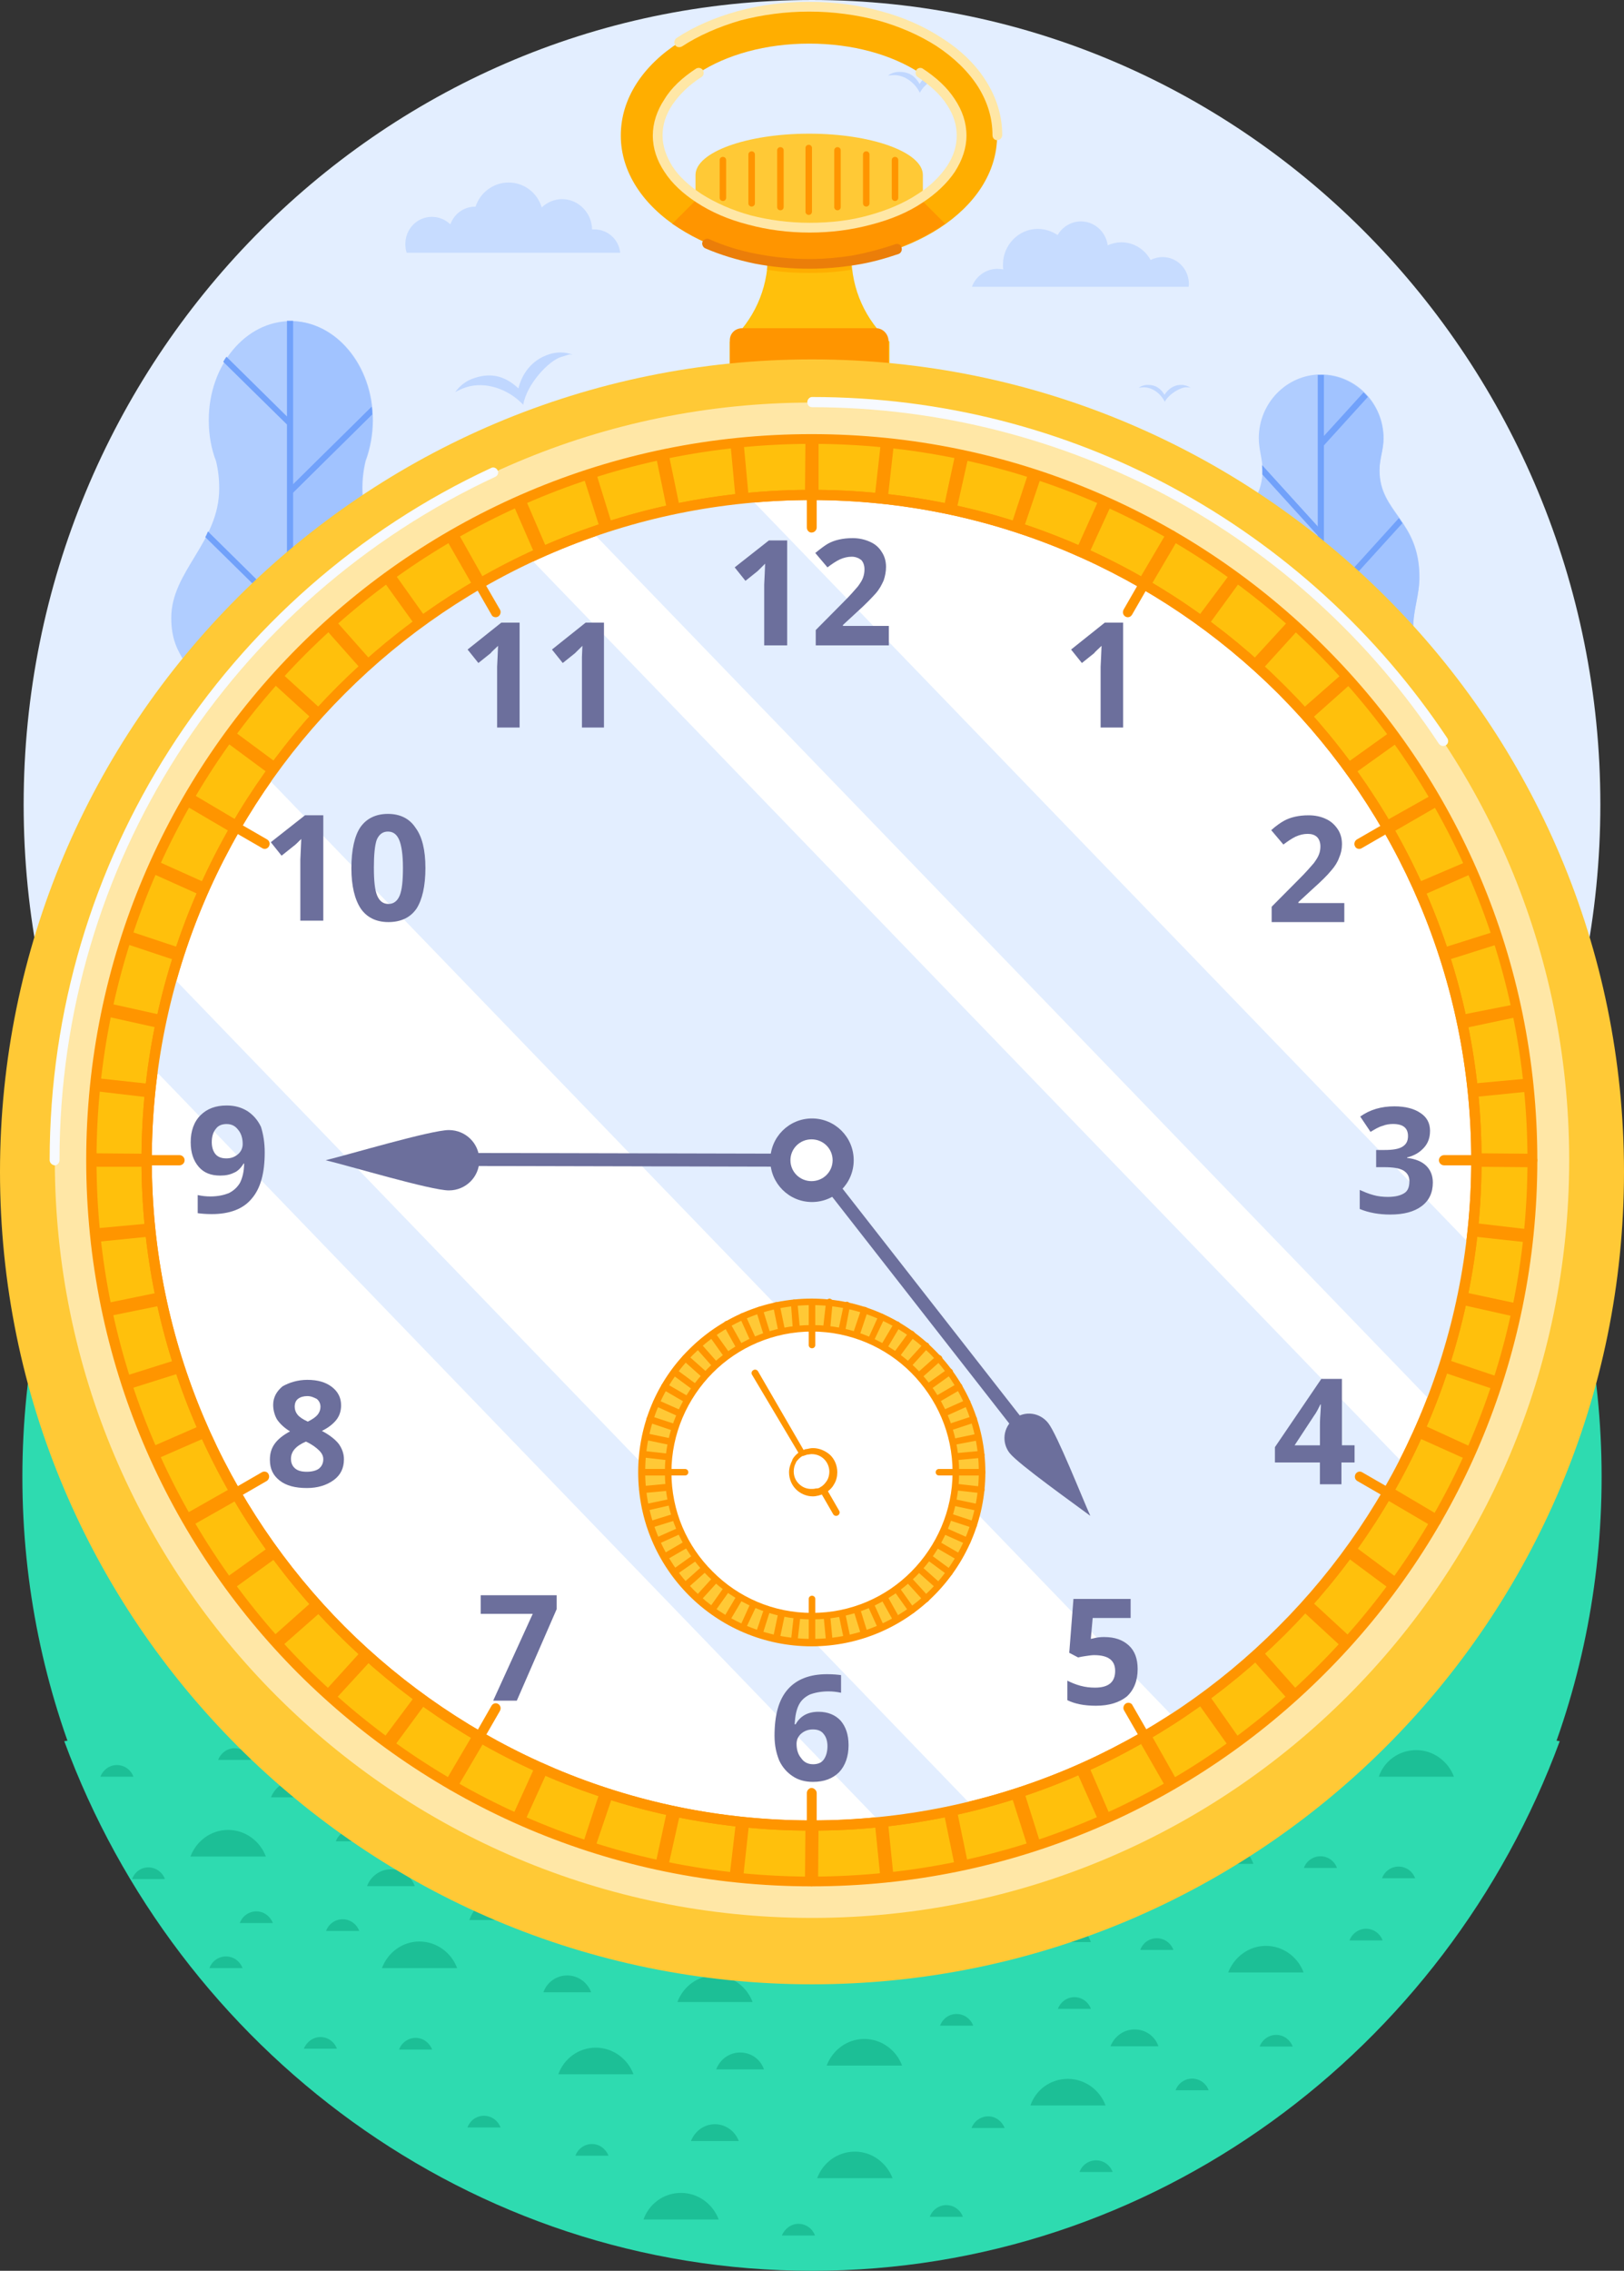 <?xml version="1.0" encoding="UTF-8"?>
<!DOCTYPE svg PUBLIC "-//W3C//DTD SVG 1.1//EN" "http://www.w3.org/Graphics/SVG/1.1/DTD/svg11.dtd">
<!-- Creator: CorelDRAW -->
<svg xmlns="http://www.w3.org/2000/svg" xml:space="preserve" width="128.766mm" height="179.947mm" version="1.1" style="shape-rendering:geometricPrecision; text-rendering:geometricPrecision; image-rendering:optimizeQuality; fill-rule:evenodd; clip-rule:evenodd"
viewBox="0 0 1085.76 1517.32"
 xmlns:xlink="http://www.w3.org/1999/xlink"
 xmlns:xodm="http://www.corel.com/coreldraw/odm/2003">
 <rect x="0" y="0" width="1085.76" height="1517.32" fill="#333333" stroke="none"/>
 <defs>
  <style type="text/css">
   <![CDATA[
    .str0 {stroke:#2EDBB0;stroke-width:1.69;stroke-miterlimit:22.926}
    .fil9 {fill:#1CBF96}
    .fil8 {fill:#2EDBB0}
    .fil7 {fill:#2EDBB0}
    .fil21 {fill:#6C6F9C}
    .fil4 {fill:#71A1FA}
    .fil2 {fill:#A1C3FF}
    .fil1 {fill:#B0CDFF}
    .fil6 {fill:#C0D7FF}
    .fil5 {fill:#C7DCFF}
    .fil0 {fill:#E3EEFF}
    .fil13 {fill:#FF9500}
    .fil11 {fill:#FFAE00}
    .fil10 {fill:#FFC00C}
    .fil12 {fill:#FFC936}
    .fil18 {fill:#FFE7A6}
    .fil19 {fill:white}
    .fil20 {fill:#6C6F9C;fill-rule:nonzero}
    .fil3 {fill:#71A1FA;fill-rule:nonzero}
    .fil17 {fill:#EB7E09;fill-rule:nonzero}
    .fil22 {fill:#F7FAFF;fill-rule:nonzero}
    .fil15 {fill:#FF9500;fill-rule:nonzero}
    .fil14 {fill:#FFAE00;fill-rule:nonzero}
    .fil16 {fill:#FFE7A6;fill-rule:nonzero}
   ]]>
  </style>
 </defs>
 <g id="Слой_x0020_1">
  <g id="_1391900011520">
   <g>
    <path class="fil0" d="M542.88 1075.27c290.31,0 527.07,-241.42 527.07,-537.63 0,-296.22 -236.94,-537.64 -527.07,-537.64 -290.31,0 -527.07,241.42 -527.07,537.64 0,296.22 236.76,537.63 527.07,537.63l0 0z"/>
    <path class="fil1" d="M194.01 668.55c-57.31,0 -103.87,-38.5 -103.87,-86.14 0,-18.09 6.63,-34.74 18.09,-48.53l0 -0.18c14.51,-15.76 23.82,-38.68 23.82,-64.11 0,-26.86 -17.55,-27.76 -17.55,-56.77 0,-31.16 32.06,-50.5 32.06,-86.5 0,-6.45 -0.72,-12.54 -2.15,-18.27 -3.22,-8.24 -4.83,-17.55 -4.83,-27.4 0,-36.54 24.54,-66.09 54.8,-66.09 30.27,0 54.98,29.55 54.98,66.09 0,9.67 -1.79,19.16 -4.84,27.4 -1.43,5.91 -2.15,12 -2.15,18.27 0,35.82 32.06,55.34 32.06,86.5 0,28.83 -17.55,29.91 -17.55,56.77 0,25.43 9.13,48.36 23.64,64.11l0 0.18c11.28,13.79 17.91,30.45 17.91,48.53 -0.36,47.46 -46.92,86.14 -104.41,86.14l0 0z"/>
    <path class="fil2" d="M194.01 214.55c30.27,0 54.98,29.55 54.98,66.08 0,9.67 -1.79,19.16 -4.84,27.4 -1.43,5.91 -2.15,12 -2.15,18.27 0,35.82 32.06,55.34 32.06,86.5 0,28.83 -17.55,29.91 -17.55,56.77 0,25.43 9.13,48.36 23.64,64.12l0 0.18c11.28,13.79 17.91,30.45 17.91,48.53 0,47.46 -46.56,86.14 -104.05,86.14l0 -454z"/>
    <path class="fil3" d="M195.98 214.55l0 109.07 52.47 -51.76c0.18,1.61 0.36,3.4 0.36,5.01l-52.83 52.12 0 147.93 76.65 -75.58c0.36,1.61 0.54,3.04 0.9,4.66l-77.55 76.47 0 139.33 86.14 -85.07c0.9,1.07 1.61,2.15 2.33,3.22l-88.47 87.22 0 114.62c-1.25,-0.18 -2.69,-0.54 -3.94,-0.72l0 -162.62 -68.77 -68.06c0.54,-1.25 1.08,-2.51 1.61,-3.76l67.16 66.26 0 -160.11 -54.8 -53.91c0.72,-1.08 1.25,-2.51 1.79,-3.76l52.83 52.12 0 -123.57 -42.62 -41.91c0.72,-1.25 1.43,-2.33 2.15,-3.4l40.48 39.94 0 -63.94 4.12 0 0 0.18z"/>
    <path class="fil3" d="M194.01 409.4l1.43 1.25 -1.43 1.43 0 -2.69zm54.44 -137.54c0.18,1.61 0.36,3.4 0.36,5.01l-53.37 52.83 -1.43 -1.43 0 -2.69 54.44 -53.73zm24.18 129.48c0.36,1.61 0.54,3.04 0.9,4.66l-78.08 77.01 -1.43 -1.43 0 -2.69 78.62 -77.55zm9.67 135.39c0.9,0.9 1.61,2.15 2.33,3.22l-89.19 87.93 -1.43 -1.43 0 -2.69 88.29 -87.04zm-88.29 40.83l0 -2.69 1.43 1.25 -1.43 1.43zm0 -294.43l0 -2.69 1.43 1.25 -1.43 1.43z"/>
    <path class="fil1" d="M961.42 463.49c20.95,21.31 32.77,50.15 32.77,80.59 0,62.5 -49.79,113.36 -111.04,113.36 -61.43,0 -111.22,-50.86 -111.22,-113.36 0,-31.88 12.72,-60.53 33.49,-81.13 10.21,-11.64 16.3,-27.04 16.3,-43.88 0,-11.82 -4.3,-21.49 -4.3,-33.49 0,-38.5 26.68,-42.98 26.68,-71.46 0,-7.52 -2.51,-13.61 -2.51,-21.31 0,-23.46 18.63,-42.62 41.73,-42.62 22.92,0 41.73,19.16 41.73,42.62 0,7.7 -2.69,13.61 -2.69,21.31 0,28.48 26.68,33.13 26.68,71.46 0,12 -4.12,21.67 -4.12,33.49 -0.36,17.37 5.91,32.77 16.48,44.41l0 0z"/>
    <path class="fil2" d="M961.42 463.49c20.95,21.31 32.77,50.15 32.77,80.59 0,62.5 -49.79,113.36 -111.04,113.36l0 -406.9c22.92,0 41.73,19.16 41.73,42.62 0,7.7 -2.69,13.61 -2.69,21.31 0,28.48 26.68,33.13 26.68,71.46 0,12 -4.12,21.67 -4.12,33.49 -0.18,17.01 6.09,32.42 16.65,44.06l0 0z"/>
    <path class="fil4" d="M885.13 746.99l0 -496.44 -4.12 0 0 495.19c1.43,0.54 2.69,0.9 4.12,1.25l0 0z"/>
    <path class="fil4" d="M884.59 407.97l53.01 -58.38c-0.9,-1.25 -1.61,-2.33 -2.33,-3.4l-50.5 55.7 0 6.09 -0.18 0z"/>
    <path class="fil4" d="M884.59 531.19l69.67 -77.01c-0.72,-1.25 -1.43,-2.51 -2.15,-3.76l-67.52 74.5 0 6.27z"/>
    <path class="fil4" d="M884.77 657.45l109.25 -120.17c-0.18,-1.97 -0.18,-3.76 -0.54,-5.55l-108.89 119.81 0.18 5.91 0 0z"/>
    <path class="fil4" d="M884.59 623.06l-106.38 -117.13c0.36,-1.43 1.07,-2.87 1.61,-4.3l104.77 115.16 0 6.27z"/>
    <path class="fil4" d="M884.59 488.92l-63.04 -69.31 0 -0.18c0,-2.15 -0.18,-4.3 -0.54,-6.45l63.58 70.02 0 5.91z"/>
    <path class="fil4" d="M884.59 361.77l-40.65 -44.77c0,-0.9 0,-1.61 0,-2.51 0,-1.25 -0.18,-2.51 -0.18,-3.76l40.83 44.95 0 6.09z"/>
    <path class="fil4" d="M884.59 298.19l29.91 -32.95c-0.9,-1.08 -1.79,-1.97 -2.87,-3.04l-27.04 29.73 0 6.27 0 0z"/>
    <path class="fil0" d="M794.86 590.65c-2.69,20.95 -7.88,41.19 -15.22,60.17l-320.75 -335.44c19.16,-6.81 39.22,-11.28 60.18,-13.25l275.8 288.52zm-25.97 83.99c-20.24,39.94 -50.68,73.79 -87.58,98.14l-346.54 -362.48c25.25,-36.54 59.82,-65.91 100.11,-85.07l334.01 349.41zm-164.76 132.17c-11.46,2.87 -23.28,5.01 -35.1,6.27l-277.77 -290.67c1.61,-12 4.12,-23.82 7.34,-35.28l305.53 319.68z"/>
    <path class="fil5" d="M666.81 179.63c1.25,0 2.51,0.18 3.94,0.36 -0.18,-1.07 -0.18,-1.97 -0.18,-3.22 0,-13.07 10.39,-23.82 23.28,-23.82 4.84,0 9.49,1.61 13.25,4.12 3.04,-5.37 8.95,-9.13 15.58,-9.13 9.13,0 16.65,6.98 17.91,15.94 2.87,-1.25 5.91,-1.97 9.13,-1.97 8.42,0 15.76,4.84 19.52,11.82 2.51,-1.25 5.19,-1.97 8.06,-1.97 9.67,0 17.55,8.06 17.55,17.91 0,0.72 0,1.25 -0.18,1.97l-144.88 0c2.51,-6.81 9.13,-12 17.01,-12l0 0z"/>
    <path class="fil5" d="M414.65 168.88c-0.9,-8.78 -8.24,-15.58 -17.19,-15.58 -0.54,0 -1.08,0 -1.61,0 -0.18,-11.1 -9.13,-20.24 -20.06,-20.24 -5.19,0 -10.03,2.15 -13.61,5.55 -2.87,-9.67 -11.64,-16.65 -22.21,-16.65 -10.21,0 -18.98,6.8 -22.03,16.12l-0.18 0c-7.7,0 -14.15,4.83 -16.66,11.82 -3.22,-3.04 -7.52,-5.01 -12.36,-5.01 -9.85,0 -17.73,8.06 -17.73,18.09 0,1.97 0.18,3.94 0.9,5.91l63.4 -0 8.78 0 70.56 0z"/>
    <path class="fil6" d="M317.4 252.52c12,-3.94 21.13,-0.54 29.19,6.99 2.33,-9.31 8.42,-18.81 20.42,-22.74 5.37,-1.79 10.92,-1.61 15.76,0.18 -2.51,0.18 0.54,-1.07 -7.7,1.61 -8.24,2.51 -22.92,18.09 -25.25,31.88 -9.67,-10.21 -24.89,-15.94 -38.33,-11.64 -2.51,0.9 -5.01,1.97 -7.16,3.22 3.22,-4.48 7.7,-7.88 13.07,-9.49l0 0z"/>
    <path class="fil6" d="M601.39 48.04c6.63,0 10.57,3.04 13.43,8.06 2.69,-4.3 6.98,-8.06 13.61,-8.06 2.87,0 5.55,0.9 7.7,2.51 -1.25,-0.18 0.54,-0.36 -3.94,-0.36 -4.48,0 -14.15,5.37 -17.19,11.82 -3.22,-6.63 -10.03,-11.82 -17.19,-11.82 -1.43,0 -2.69,0.18 -4.12,0.36 1.97,-1.61 4.66,-2.51 7.7,-2.51l0 0z"/>
    <path class="fil6" d="M767.46 257.18c5.37,0 8.6,2.51 11.1,6.63 2.15,-3.4 5.73,-6.63 11.1,-6.63 2.33,0 4.66,0.72 6.45,1.97 -1.08,-0.18 0.36,-0.36 -3.22,-0.36 -3.58,0 -11.46,4.48 -14.15,9.67 -2.69,-5.37 -8.06,-9.67 -14.15,-9.67 -1.08,0 -2.15,0.18 -3.22,0.36 1.43,-1.25 3.76,-1.97 6.09,-1.97l0 0z"/>
   </g>
   <g>
    <path class="fil7 str0" d="M542.88 459.8c291.09,0 527.07,235.98 527.07,527.07 0,291.09 -235.98,527.07 -527.07,527.07 -291.09,0 -527.07,-235.98 -527.07,-527.07 0,-291.09 235.98,-527.07 527.07,-527.07z"/>
    <g>
     <path class="fil8" d="M542.88 1517.32c228.37,0 423.92,-147.47 499.92,-353.9 -153.46,-22.31 -322.34,-34.47 -499.92,-34.47 -177.58,0 -346.46,12.34 -499.92,34.47 76,206.43 271.55,353.9 499.92,353.9l0 0z"/>
     <path class="fil9" d="M571.54 1437.69c11.43,0 21.22,7.44 25.21,17.78l-50.43 0c3.81,-10.34 13.6,-17.78 25.21,-17.78l0 0z"/>
     <path class="fil9" d="M660.61 1414.11c5.08,0 9.25,3.27 11.07,7.8l-22.13 0c1.63,-4.53 6.17,-7.8 11.07,-7.8l0 0z"/>
     <path class="fil9" d="M640.65 1300.38c7.26,0 13.61,4.54 15.96,11.25l-31.93 0c2.54,-6.71 8.71,-11.25 15.96,-11.25l0 0z"/>
     <path class="fil9" d="M577.89 1362.41c11.43,0 21.4,7.44 25.21,17.78l-50.43 0c3.99,-10.34 13.61,-17.78 25.21,-17.78l0 0z"/>
     <path class="fil9" d="M477.94 1319.97c11.43,0 21.4,7.44 25.21,17.78l-50.25 0c3.81,-10.34 13.61,-17.78 25.03,-17.78l0 0z"/>
     <path class="fil9" d="M639.56 1345.72c5.08,0 9.43,3.27 11.07,7.8l-22.13 0c1.81,-4.72 5.99,-7.8 11.06,-7.8l0 0z"/>
     <path class="fil9" d="M544.33 1317.06c5.08,0 9.25,3.27 11.07,7.8l-22.13 0c1.63,-4.53 5.99,-7.8 11.07,-7.8l0 0z"/>
     <path class="fil9" d="M398.31 1368.22c11.43,0 21.4,7.44 25.21,17.78l-50.25 0c3.81,-10.52 13.61,-17.78 25.03,-17.78l0 0z"/>
     <path class="fil9" d="M494.81 1371.48c7.44,0 13.61,4.53 15.96,11.25l-31.93 0c2.54,-6.71 8.71,-11.25 15.96,-11.25l0 0z"/>
     <path class="fil9" d="M477.94 1419.37c7.26,0 13.61,4.72 15.96,11.25l-31.93 0c2.54,-6.53 8.71,-11.25 15.96,-11.25l0 0z"/>
     <path class="fil9" d="M379.26 1319.97c7.26,0 13.61,4.72 15.96,11.25l-31.92 0c2.36,-6.71 8.71,-11.25 15.96,-11.25l0 0z"/>
     <path class="fil9" d="M718.29 1334.48c5.08,0 9.43,3.27 11.07,7.8l-22.13 0c1.81,-4.53 5.99,-7.8 11.06,-7.8l0 0z"/>
     <path class="fil9" d="M758.56 1356.06c7.44,0 13.6,4.53 15.96,11.25l-32.11 0c2.72,-6.71 8.89,-11.25 16.14,-11.25l0 0z"/>
     <path class="fil9" d="M713.94 1389.08c11.43,0 21.4,7.44 25.21,17.78l-50.25 0c3.63,-10.52 13.42,-17.78 25.03,-17.78l0 0z"/>
     <path class="fil9" d="M846.35 1300.2c11.43,0 21.4,7.44 25.21,17.78l-50.43 0c3.99,-10.34 13.79,-17.78 25.21,-17.78l0 0z"/>
     <path class="fil9" d="M395.77 1432.61c5.08,0 9.25,3.27 11.07,7.8l-22.13 0c1.63,-4.53 5.99,-7.8 11.06,-7.8l0 0z"/>
     <path class="fil9" d="M773.43 1295.12c5.08,0 9.43,3.26 11.07,7.8l-22.13 0c1.63,-4.72 5.99,-7.8 11.07,-7.8l0 0z"/>
     <path class="fil9" d="M913.29 1288.77c5.08,0 9.43,3.26 11.07,7.8l-22.13 0c1.63,-4.53 6.17,-7.8 11.06,-7.8l0 0z"/>
     <path class="fil9" d="M797.01 1388.9c5.08,0 9.43,3.27 11.07,7.8l-22.13 0c1.63,-4.53 5.99,-7.8 11.07,-7.8l0 0z"/>
     <path class="fil9" d="M455.27 1465.26c11.43,0 21.4,7.44 25.21,17.78l-50.25 0c3.63,-10.34 13.42,-17.78 25.03,-17.78l0 0z"/>
     <path class="fil9" d="M533.81 1485.94c5.08,0 9.43,3.26 11.07,7.8l-22.13 0c1.81,-4.53 6.17,-7.8 11.06,-7.8l0 0z"/>
     <path class="fil9" d="M323.58 1413.75c5.08,0 9.43,3.27 11.07,7.8l-22.13 0c1.81,-4.72 5.99,-7.8 11.07,-7.8l0 0z"/>
     <path class="fil9" d="M759.46 1252.85c5.08,0 9.43,3.26 11.07,7.8l-22.13 0c1.81,-4.72 5.99,-7.8 11.07,-7.8l0 0z"/>
     <path class="fil9" d="M857.42 1194.62c7.44,0 13.6,4.53 15.96,11.25l-32.11 0c2.72,-6.53 8.89,-11.25 16.14,-11.25l0 0z"/>
     <path class="fil9" d="M812.79 1227.64c11.43,0 21.4,7.44 25.21,17.78l-50.25 0c3.63,-10.34 13.42,-17.78 25.03,-17.78l0 0z"/>
     <path class="fil9" d="M632.67 1473.43c5.08,0 9.43,3.26 11.07,7.8l-22.13 0c1.81,-4.72 6.17,-7.8 11.07,-7.8l0 0z"/>
     <path class="fil9" d="M935.05 1247.23c5.08,0 9.43,3.27 11.07,7.8l-22.13 0c1.63,-4.53 5.99,-7.8 11.06,-7.8l0 0z"/>
     <path class="fil9" d="M704.14 1279.88c11.43,0 21.4,7.44 25.21,17.78l-50.25 0c3.81,-10.34 13.6,-17.78 25.03,-17.78l0 0z"/>
     <path class="fil9" d="M946.84 1169.41c11.43,0 21.4,7.44 25.21,17.78l-50.24 0c3.63,-10.52 13.42,-17.78 25.03,-17.78l0 0z"/>
     <path class="fil9" d="M882.81 1240.34c5.08,0 9.43,3.26 11.06,7.8l-22.13 0c1.63,-4.53 5.99,-7.8 11.06,-7.8l0 0z"/>
     <path class="fil9" d="M841.82 1147.28c5.08,0 9.25,3.26 11.07,7.8l-22.13 0c1.63,-4.53 5.99,-7.8 11.07,-7.8l0 0z"/>
     <path class="fil9" d="M853.25 1359.69c5.08,0 9.25,3.27 11.06,7.8l-22.13 0c1.63,-4.53 5.99,-7.8 11.07,-7.8l0 0z"/>
     <path class="fil9" d="M732.8 1443.5c5.08,0 9.43,3.27 11.07,7.8l-22.13 0c1.63,-4.54 5.99,-7.8 11.07,-7.8l0 0z"/>
     <path class="fil9" d="M99.19 1247.77c5.08,0 9.43,3.26 11.07,7.8l-21.95 0c1.63,-4.53 5.8,-7.8 10.88,-7.8l0 0z"/>
     <path class="fil9" d="M78.15 1179.39c5.08,0 9.43,3.27 11.06,7.8l-22.13 0c1.81,-4.53 5.99,-7.8 11.07,-7.8l0 0z"/>
     <path class="fil9" d="M156.88 1168.14c5.08,0 9.43,3.26 11.07,7.8l-22.13 0c1.81,-4.53 5.99,-7.8 11.07,-7.8l0 0z"/>
     <path class="fil9" d="M197.15 1189.73c7.26,0 13.6,4.53 15.96,11.25l-31.93 0c2.54,-6.53 8.71,-11.25 15.96,-11.25l0 0z"/>
     <path class="fil9" d="M152.52 1222.74c11.43,0 21.4,7.44 25.21,17.78l-50.43 0c3.99,-10.34 13.6,-17.78 25.21,-17.78l0 0z"/>
     <path class="fil9" d="M235.6 1222.56c5.08,0 9.43,3.26 11.07,7.8l-22.13 0c1.63,-4.53 5.99,-7.8 11.06,-7.8l0 0z"/>
     <path class="fil9" d="M241.04 1153.63c5.08,0 9.43,3.27 11.06,7.8l-22.13 0c1.81,-4.54 5.99,-7.8 11.07,-7.8l0 0z"/>
     <path class="fil9" d="M280.77 1197.35c5.08,0 9.25,3.26 11.07,7.8l-22.13 0c1.63,-4.53 5.99,-7.8 11.06,-7.8l0 0z"/>
     <path class="fil9" d="M171.39 1277.16c5.08,0 9.25,3.27 11.07,7.8l-22.13 0c1.63,-4.53 5.99,-7.8 11.07,-7.8l0 0z"/>
     <path class="fil9" d="M280.41 1297.29c11.43,0 21.4,7.44 25.21,17.78l-50.25 0c3.81,-10.34 13.6,-17.78 25.03,-17.78l0 0z"/>
     <path class="fil9" d="M261.36 1249.04c7.26,0 13.61,4.72 15.96,11.25l-31.92 0c2.36,-6.53 8.71,-11.25 15.96,-11.25l0 0z"/>
     <path class="fil9" d="M277.87 1361.69c5.08,0 9.25,3.26 11.07,7.8l-22.13 0c1.63,-4.53 5.99,-7.8 11.07,-7.8l0 0z"/>
     <path class="fil9" d="M214.2 1361.14c5.08,0 9.43,3.27 11.07,7.8l-22.13 0c1.81,-4.53 6.17,-7.8 11.06,-7.8l0 0z"/>
     <path class="fil9" d="M338.81 1265.19c11.43,0 21.4,7.44 25.21,17.78l-50.25 0c3.63,-10.34 13.42,-17.78 25.03,-17.78l0 0z"/>
     <path class="fil9" d="M229.07 1282.42c5.08,0 9.43,3.26 11.07,7.8l-22.13 0c1.63,-4.53 5.99,-7.8 11.06,-7.8l0 0z"/>
     <path class="fil9" d="M151.07 1307.27c5.08,0 9.43,3.26 11.07,7.8l-22.13 0c1.63,-4.53 5.99,-7.8 11.06,-7.8l0 0z"/>
    </g>
   </g>
   <g>
    <path class="fil10" d="M496.02 252.49l38.16 0c2.79,0 5.27,-1.55 6.82,-3.41 1.55,2.17 4.03,3.41 6.82,3.41l38.47 0c4.34,0 8.38,-3.72 8.38,-8.38l0 -15.82c-15.82,-14.27 -25.44,-34.74 -25.44,-57.39 0,-19.54 7.13,-37.54 19.23,-50.88 -0.62,-0.31 -1.24,-0.31 -1.86,-0.31l-38.47 0c-2.79,0 -5.27,1.55 -6.83,3.41 -1.55,-2.17 -4.03,-3.41 -6.82,-3.41l-38.16 0c-0.62,0 -1.24,0 -1.86,0.31 11.79,13.65 18.92,31.33 18.92,50.88 0,22.96 -9.93,43.43 -25.44,57.39l0 15.82c-0.31,4.34 3.41,8.37 8.07,8.37l0 0z"/>
    <path class="fil11" d="M569.23 180.21c-0.31,-3.1 -0.62,-6.51 -0.62,-9.62 0,-5.27 0.62,-10.24 1.55,-15.51 -9.31,1.55 -18.92,2.79 -29.16,2.79 -10.24,0 -19.85,-0.93 -29.16,-2.79 0.93,4.96 1.55,10.24 1.55,15.51 0,3.1 -0.31,6.51 -0.62,9.62 9,1.55 18.61,2.17 28.23,2.17 9.62,0 18.92,-0.62 28.23,-2.17l0 0z"/>
    <path class="fil12" d="M617 135.23c-0.62,15.2 -34.43,27.3 -76,27.3 -41.57,0 -75.38,-12.41 -76,-27.3l0 0 0 -0.31 0 -17.99c0,-15.2 34.12,-27.61 76,-27.61 41.88,0 76,12.41 76,27.61l0 17.99 0 0.31 0 0z"/>
    <path class="fil13" d="M496.33 219.3l89.34 0c4.65,0 8.38,4.03 8.38,8.69l0 39.71c0,4.65 -3.72,8.69 -8.38,8.69l-89.34 0c-4.65,0 -8.38,-4.03 -8.38,-8.69l0 -39.71c-0.31,-4.96 3.41,-8.69 8.38,-8.69l0 0z"/>
    <path class="fil14" d="M541 4.63c33.81,0 64.22,9 86.86,23.58 23.89,15.51 38.78,37.54 38.78,62.35 0,24.82 -14.89,46.53 -38.78,62.04 -22.65,14.58 -53.05,23.58 -86.86,23.58 -33.81,0 -64.22,-9 -86.86,-23.58 -24.2,-15.51 -39.09,-37.54 -39.09,-62.04 0,-24.82 14.89,-46.84 39.09,-62.35 22.34,-14.58 53.05,-23.58 86.86,-23.58l0 0zm73.83 44.05c-18.61,-12.1 -44.67,-19.54 -73.83,-19.54 -29.16,0 -55.22,7.45 -73.83,19.54 -17.06,11.17 -27.61,25.75 -27.61,41.88 0,15.82 10.55,30.4 27.61,41.57 18.61,12.1 44.67,19.54 73.83,19.54 29.16,0 55.22,-7.44 73.83,-19.54 17.06,-11.17 27.61,-25.75 27.61,-41.57 0,-16.13 -10.55,-30.71 -27.61,-41.88l0 0z"/>
    <path class="fil15" d="M631.89 149.5c-1.55,0.93 -2.79,1.86 -4.34,2.79 -22.65,14.58 -53.05,23.58 -86.86,23.58 -33.81,0 -64.22,-9 -86.86,-23.58 -1.55,-0.93 -2.79,-1.86 -4.34,-2.79l17.37 -17.37c18.61,12.1 44.67,19.54 73.83,19.54 29.16,0 54.91,-7.44 73.83,-19.54l17.37 17.37z"/>
    <path class="fil15" d="M538.52 98.93c0,-1.24 0.93,-2.17 2.17,-2.17 1.24,0 2.17,0.93 2.17,2.17l0 42.5c0,1.24 -0.93,2.17 -2.17,2.17 -1.24,0 -2.17,-0.93 -2.17,-2.17l0 -42.5zm-57.39 8.07c0,-1.24 0.93,-2.17 2.17,-2.17 1.24,0 2.17,0.93 2.17,2.17l0 25.13c0,1.24 -0.93,2.17 -2.17,2.17 -1.24,0 -2.17,-0.93 -2.17,-2.17l0 -25.13zm19.23 -3.72c0,-1.24 0.93,-2.17 2.17,-2.17 1.24,0 2.17,0.93 2.17,2.17l0 32.57c0,1.24 -0.93,2.17 -2.17,2.17 -1.24,0 -2.17,-0.93 -2.17,-2.17l0 -32.57zm19.23 -2.79c0,-1.24 0.93,-2.17 2.17,-2.17 1.24,0 2.17,0.93 2.17,2.17l0 37.85c0,1.24 -0.93,2.17 -2.17,2.17 -1.24,0 -2.17,-0.93 -2.17,-2.17l0 -37.85zm76.62 6.51c0,-1.24 0.93,-2.17 2.17,-2.17 1.24,0 2.17,0.93 2.17,2.17l0 25.13c0,1.24 -0.93,2.17 -2.17,2.17 -1.24,0 -2.17,-0.93 -2.17,-2.17l0 -25.13zm-19.23 -3.72c0,-1.24 0.93,-2.17 2.17,-2.17 1.24,0 2.17,0.93 2.17,2.17l0 32.57c0,1.24 -0.93,2.17 -2.17,2.17 -1.24,0 -2.17,-0.93 -2.17,-2.17l0 -32.57zm-19.23 -2.79c0,-1.24 0.93,-2.17 2.17,-2.17 1.24,0 2.17,0.93 2.17,2.17l0 37.85c0,1.24 -0.93,2.17 -2.17,2.17 -1.24,0 -2.17,-0.93 -2.17,-2.17l0 -37.85z"/>
    <path class="fil16" d="M465.3 45.89c1.55,-0.93 3.41,-0.62 4.65,0.93 0.93,1.55 0.62,3.72 -0.93,4.65 -8.38,5.27 -14.89,11.79 -19.54,18.61 -4.34,6.51 -6.51,13.34 -6.51,20.48 0,7.14 2.48,13.96 6.51,20.47 4.34,6.82 11.17,13.03 19.54,18.61 9.31,5.89 20.47,10.86 32.88,14.27 12.1,3.1 25.44,4.96 39.4,4.96 13.96,0 27.3,-1.55 39.4,-4.96 12.41,-3.41 23.58,-8.07 32.88,-14.27 8.38,-5.27 14.89,-11.79 19.54,-18.61 4.34,-6.51 6.51,-13.34 6.51,-20.47 0,-7.14 -2.17,-13.96 -6.51,-20.48 -4.34,-6.82 -11.17,-13.03 -19.54,-18.61 -1.55,-0.93 -1.86,-3.1 -0.93,-4.65 0.93,-1.55 3.1,-1.86 4.34,-0.93 9,5.89 16.44,12.72 21.4,20.48 4.96,7.44 7.76,15.51 7.76,24.2 0,8.38 -2.79,16.44 -7.76,24.2 -4.96,7.44 -12.41,14.58 -21.4,20.47 -9.62,6.51 -21.4,11.48 -34.74,14.89 -12.72,3.41 -26.37,5.27 -40.95,5.27 -14.58,0 -28.23,-1.86 -40.95,-5.27 -13.34,-3.41 -24.82,-8.38 -34.74,-14.89 -9,-5.89 -16.44,-12.72 -21.4,-20.47 -4.96,-7.45 -7.76,-15.51 -7.76,-24.2 0,-8.38 2.79,-16.75 7.76,-24.2 4.65,-7.76 12.1,-14.58 21.09,-20.48l0 0z"/>
    <path class="fil16" d="M456 31c-1.55,0.93 -3.72,0.62 -4.65,-0.93 -0.93,-1.55 -0.62,-3.41 0.93,-4.65 11.79,-7.76 25.44,-13.65 40.95,-17.99 14.89,-4.03 30.71,-6.2 47.77,-6.2 17.06,0 32.88,2.17 47.77,6.2 15.2,4.03 29.16,10.24 40.95,17.99 12.72,8.07 22.96,17.99 29.78,29.16 6.82,10.86 10.55,22.96 10.55,35.68 0,1.86 -1.55,3.41 -3.41,3.41 -1.86,0 -3.1,-1.55 -3.1,-3.41 0,-11.48 -3.41,-22.34 -9.62,-32.26 -6.51,-10.24 -16.13,-19.54 -27.92,-27.3 -11.17,-7.13 -24.51,-13.03 -39.09,-17.06 -14.27,-3.72 -29.78,-5.89 -45.91,-5.89 -16.13,0 -31.64,2.17 -45.91,5.89 -14.89,4.34 -28.23,10.24 -39.09,17.37l0 0z"/>
    <path class="fil17" d="M598.7 163.15c1.55,-0.62 3.72,0.31 4.03,2.17 0.62,1.86 -0.31,3.72 -1.86,4.34 -9,3.1 -18.92,5.89 -29.16,7.44 -9.93,1.55 -20.16,2.48 -30.71,2.48 -12.72,0 -24.82,-1.24 -36.29,-3.41 -11.79,-2.48 -23.27,-5.89 -33.19,-10.24 -1.55,-0.62 -2.48,-2.79 -1.86,-4.34 0.62,-1.55 2.79,-2.48 4.34,-1.86 9.62,4.34 20.47,7.76 31.95,9.93 11.17,2.17 22.96,3.41 35.05,3.41 10.24,0 20.16,-0.93 29.78,-2.48 9.62,-1.86 18.92,-4.34 27.92,-7.45l0 0z"/>
    <g>
     <path class="fil12" d="M1085.76 783.02c0,299.98 -243.09,542.88 -542.88,542.88 -299.79,0 -542.88,-242.9 -542.88,-542.88 0,-299.98 243.09,-542.88 542.88,-542.88 299.79,0 542.88,242.9 542.88,542.88l0 0z"/>
     <path class="fil18" d="M1049.11 775.26c0,279.82 -226.49,506.27 -506.23,506.27 -279.74,0 -506.23,-226.77 -506.23,-506.27 0,-279.51 226.49,-506.27 506.23,-506.27 279.74,0 506.23,226.46 506.23,506.27l0 0z"/>
     <path class="fil10" d="M1024.36 775.26c0,266.17 -215.52,481.77 -481.79,481.77 -265.96,0 -481.79,-215.6 -481.79,-481.77 0,-266.17 215.84,-481.77 481.79,-481.77 266.27,0 481.79,215.6 481.79,481.77l0 0z"/>
     <path class="fil15" d="M1027.81 775.26c0,134.01 -54.19,255.31 -142.22,343.1 -87.71,87.79 -208.95,142.08 -343.02,142.08 -134.08,0 -254.99,-54.29 -343.02,-142.08 -87.71,-87.79 -141.91,-209.09 -141.91,-343.1 0,-134.01 54.19,-255.31 141.91,-343.1 87.71,-87.79 208.94,-142.08 343.02,-142.08 134.08,0 255.31,54.29 343.02,142.08 88.03,87.79 142.22,209.09 142.22,343.1l0 0zm-146.92 338.14c86.77,-86.55 140.34,-205.98 140.34,-338.14 0,-132.15 -53.57,-251.59 -140.03,-338.45 -86.46,-86.55 -206.13,-140.22 -338.32,-140.22 -132.2,0 -251.55,53.67 -338.32,140.22 -86.46,86.55 -140.03,206.29 -140.03,338.45 0,132.15 53.57,251.59 140.03,338.45 86.46,86.55 206.13,140.22 338.32,140.22 131.88,-0.31 251.55,-53.67 338.01,-140.53l0 0z"/>
     <path class="fil19" d="M987.08 775.26c0,245.38 -198.92,444.54 -444.52,444.54 -245.6,0 -444.52,-199.16 -444.52,-444.54 0,-245.38 198.92,-444.54 444.52,-444.54 245.6,0 444.52,198.85 444.52,444.54l0 0z"/>
     <path class="fil15" d="M990.53 775.26c0,123.78 -50.12,235.76 -131.26,316.73 -81.13,80.97 -192.97,131.22 -316.71,131.22 -123.74,0 -235.57,-49.94 -316.71,-131.22 -81.13,-80.97 -131.26,-192.96 -131.26,-316.73 0,-123.78 50.12,-235.77 131.26,-316.73 81.13,-80.97 192.97,-131.22 316.71,-131.22 123.74,0 235.57,49.95 316.71,131.22 81.13,80.97 131.26,192.96 131.26,316.73l0 0zm-135.96 311.77c79.88,-79.73 129.06,-190.16 129.06,-311.77 0,-121.91 -49.49,-232.04 -129.06,-311.77 -79.88,-79.73 -190.15,-129.36 -312.01,-129.36 -121.86,0 -232.13,49.32 -312.01,129.36 -79.88,79.73 -129.06,190.16 -129.06,311.77 0,121.92 49.5,232.04 129.06,311.77 79.88,79.73 190.15,129.36 312.01,129.36 122.17,0 232.44,-49.32 312.01,-129.36l0 0z"/>
     <path class="fil0" d="M983.64 832.34c-4.7,36.29 -13.78,71.35 -26.63,104.23l-561.05 -581.04c33.52,-11.79 68.6,-19.54 105.26,-22.96l482.42 499.76zm-45.42 145.49c-35.4,69.18 -88.65,127.81 -153.18,170l-606.16 -627.88c44.17,-63.28 104.63,-114.16 175.11,-147.35l584.23 605.23zm-288.2 228.94c-20.05,4.96 -40.72,8.69 -61.4,10.86l-485.87 -503.48c2.82,-20.78 7.2,-41.26 12.84,-61.11l534.42 553.74z"/>
     <path class="fil15" d="M539.44 293.5c0,-1.86 1.57,-3.41 3.13,-3.41 1.57,0 3.45,1.55 3.45,3.41l0 58.94c0,1.86 -1.57,3.41 -3.45,3.41 -1.88,0 -3.13,-1.55 -3.13,-3.41l0 -58.94z"/>
     <path class="fil15" d="M539.44 1198.09c0,-1.86 1.57,-3.41 3.13,-3.41 1.57,0 3.45,1.55 3.45,3.41l0 58.94c0,1.86 -1.57,3.41 -3.45,3.41 -1.88,0 -3.13,-1.55 -3.13,-3.41l0 -58.94z"/>
     <path class="fil15" d="M1024.36 771.85c1.88,0 3.45,1.55 3.45,3.41 0,1.86 -1.57,3.41 -3.45,3.41l-58.89 0c-1.88,0 -3.45,-1.55 -3.45,-3.41 0,-1.86 1.57,-3.41 3.45,-3.41l58.89 -0z"/>
     <path class="fil15" d="M119.98 771.85c1.88,0 3.45,1.55 3.45,3.41 0,1.86 -1.57,3.41 -3.45,3.41l-58.89 0c-1.88,0 -3.13,-1.55 -3.13,-3.41 0,-1.86 1.57,-3.41 3.13,-3.41l58.89 -0z"/>
     <path class="fil15" d="M780.65 356.16c0.94,-1.55 3.13,-2.17 4.39,-1.24 1.57,0.93 2.19,2.79 1.25,4.65l-29.45 51.19c-0.94,1.55 -2.82,2.17 -4.39,1.24 -1.57,-0.93 -2.19,-2.79 -1.25,-4.65l29.45 -51.19z"/>
     <path class="fil15" d="M328.61 1139.77c0.94,-1.55 2.82,-2.17 4.39,-1.24 1.57,0.93 2.19,2.79 1.25,4.65l-29.45 51.19c-0.94,1.55 -2.82,2.17 -4.39,1.24 -1.57,-0.93 -2.19,-2.79 -1.25,-4.34l29.45 -51.5z"/>
     <path class="fil15" d="M958.26 531.43c1.57,-0.93 3.45,-0.31 4.39,1.24 0.94,1.55 0.31,3.72 -1.25,4.65l-51.06 29.47c-1.57,0.93 -3.76,0.31 -4.39,-1.24 -0.94,-1.55 -0.31,-3.72 1.25,-4.65l51.06 -29.47z"/>
     <path class="fil15" d="M175.11 983.73c1.57,-0.93 3.76,-0.31 4.39,1.24 0.94,1.55 0.31,3.72 -1.25,4.65l-51.06 29.47c-1.57,0.93 -3.76,0.31 -4.39,-1.24 -0.94,-1.55 -0.31,-3.72 1.25,-4.65l51.06 -29.47z"/>
     <path class="fil15" d="M961.71 1013.2c1.57,0.93 2.19,2.79 1.25,4.65 -0.94,1.55 -3.13,2.17 -4.39,1.24l-51.06 -29.47c-1.57,-0.93 -2.19,-2.79 -1.25,-4.65 0.94,-1.55 2.82,-2.17 4.39,-1.24l51.06 29.47z"/>
     <path class="fil15" d="M178.56 560.9c1.57,0.93 2.19,2.79 1.25,4.65 -0.94,1.55 -2.82,2.17 -4.39,1.24l-51.06 -29.47c-1.57,-0.93 -2.19,-2.79 -1.25,-4.65 0.94,-1.55 2.82,-2.17 4.39,-1.24l51.06 29.47z"/>
     <path class="fil15" d="M786.6 1190.64c0.94,1.55 0.31,3.72 -1.25,4.65 -1.57,0.93 -3.45,0.31 -4.39,-1.24l-29.45 -51.19c-0.94,-1.55 -0.31,-3.72 1.25,-4.65 1.57,-0.93 3.76,-0.31 4.39,1.24l29.45 51.19z"/>
     <path class="fil15" d="M334.25 407.34c0.94,1.55 0.31,3.72 -1.25,4.65 -1.57,0.93 -3.76,0.31 -4.39,-1.24l-29.45 -51.19c-0.94,-1.55 -0.31,-3.41 1.25,-4.34 1.57,-0.93 3.76,-0.31 4.39,1.24l29.45 50.87z"/>
     <polygon class="fil15" points="547.27,293.5 547.27,330.72 538.18,330.72 538.5,293.5 "/>
     <polygon class="fil15" points="547.27,1219.81 546.95,1257.03 538.18,1257.03 538.5,1219.49 "/>
     <polygon class="fil15" points="497.15,295.67 500.59,332.58 491.82,333.51 488.37,296.6 "/>
     <polygon class="fil15" points="593.63,1217.01 597.39,1253.93 588.62,1254.86 584.86,1217.63 "/>
     <polygon class="fil15" points="447.02,303.11 454.54,339.41 446.08,341.27 438.57,304.97 "/>
     <polygon class="fil15" points="639.68,1209.26 647.2,1245.55 638.43,1247.41 630.91,1210.81 "/>
     <polygon class="fil15" points="398.47,315.83 409.43,351.2 401.29,353.68 390.01,318.31 "/>
     <polygon class="fil15" points="684.48,1196.54 695.75,1232.21 687.29,1234.7 676.02,1199.33 "/>
     <polygon class="fil15" points="351.17,333.2 365.89,367.33 357.74,370.74 343.02,336.93 "/>
     <polygon class="fil15" points="727.7,1179.48 742.43,1213.6 734.6,1217.01 719.56,1183.2 "/>
     <polygon class="fil15" points="306.06,355.85 324.23,388.11 316.71,392.45 298.22,360.19 "/>
     <polygon class="fil15" points="769.05,1158.07 787.22,1190.33 779.71,1194.68 761.22,1162.41 "/>
     <polygon class="fil15" points="263.45,382.84 285.07,413.24 277.86,418.2 256.25,388.11 "/>
     <polygon class="fil15" points="807.9,1132.01 829.2,1162.41 822,1167.69 800.38,1137.29 "/>
     <polygon class="fil15" points="223.98,414.17 248.73,442.09 242.15,447.98 217.4,420.06 "/>
     <polygon class="fil15" points="843.61,1102.54 868.36,1130.46 861.78,1136.36 837.03,1108.44 "/>
     <polygon class="fil15" points="187.96,449.54 215.52,474.66 209.57,481.18 182,456.05 "/>
     <polygon class="fil15" points="876.19,1069.35 903.44,1094.48 897.49,1100.99 870.24,1075.86 "/>
     <polygon class="fil15" points="156,488.31 185.76,510.34 180.44,517.47 150.68,495.45 "/>
     <polygon class="fil15" points="905.01,1032.74 935.08,1055.08 929.76,1062.21 899.69,1039.88 "/>
     <polygon class="fil15" points="128.12,530.19 160.08,549.11 155.69,556.87 123.43,537.95 "/>
     <polygon class="fil15" points="930.07,993.66 962.02,1012.58 957.64,1020.03 925.37,1001.1 "/>
     <polygon class="fil15" points="104.63,575.17 138.46,590.37 134.7,598.44 100.87,583.24 "/>
     <polygon class="fil15" points="950.75,951.78 984.58,967.29 980.82,975.35 946.99,960.15 "/>
     <polygon class="fil15" points="86.15,622.02 121.55,633.8 118.73,642.18 83.33,630.39 "/>
     <polygon class="fil15" points="967.04,908.35 1002.12,920.14 999.3,928.51 964.22,916.72 "/>
     <polygon class="fil15" points="72.68,670.41 109.01,678.47 107.14,687.16 70.8,679.1 "/>
     <polygon class="fil15" points="978.63,863.37 1014.96,871.12 1012.77,879.81 976.75,871.74 "/>
     <polygon class="fil15" points="64.22,720.35 101.18,724.39 100.24,733.38 63.28,729.04 "/>
     <polygon class="fil15" points="985.21,817.14 1022.17,821.49 1021.23,830.17 984.26,826.14 "/>
     <polygon class="fil15" points="61.09,770.61 98.36,770.92 98.36,779.61 61.09,779.61 "/>
     <polygon class="fil15" points="987.08,770.61 1024.36,770.92 1024.36,779.92 987.08,779.61 "/>
     <polygon class="fil15" points="63.28,820.87 100.24,817.45 101.18,826.14 64.22,829.86 "/>
     <polygon class="fil15" points="984.26,724.08 1021.54,720.67 1022.17,729.35 985.21,733.07 "/>
     <polygon class="fil15" points="70.8,870.81 107.14,863.37 109.01,872.05 72.36,879.5 "/>
     <polygon class="fil15" points="976.75,678.17 1013.09,671.03 1014.96,679.41 978.31,687.16 "/>
     <polygon class="fil15" points="83.33,919.52 118.73,908.35 121.55,917.03 86.15,928.2 "/>
     <polygon class="fil15" points="964.22,633.49 999.62,622.33 1002.12,630.7 966.72,641.87 "/>
     <polygon class="fil15" points="100.87,966.98 135.02,952.09 138.46,960.15 104.32,975.04 "/>
     <polygon class="fil15" points="946.99,590.06 981.13,575.48 984.58,583.55 950.75,598.44 "/>
     <polygon class="fil15" points="123.43,1011.96 155.69,993.66 160.08,1001.41 127.81,1019.72 "/>
     <polygon class="fil15" points="925.37,549.11 957.95,530.81 962.02,538.26 929.76,556.87 "/>
     <polygon class="fil15" points="150.37,1054.77 180.75,1033.05 185.76,1040.19 155.69,1061.9 "/>
     <polygon class="fil15" points="899.69,510.34 930.07,488.62 935.08,495.76 904.7,517.47 "/>
     <polygon class="fil15" points="181.69,1094.17 209.57,1069.35 215.52,1076.17 187.64,1100.68 "/>
     <polygon class="fil15" points="869.92,474.35 897.81,449.84 903.76,456.36 875.88,481.18 "/>
     <polygon class="fil15" points="217.09,1130.15 242.15,1102.54 248.73,1108.75 223.67,1136.05 "/>
     <polygon class="fil15" points="836.72,441.78 861.78,414.48 868.36,420.37 843.3,447.98 "/>
     <polygon class="fil15" points="255.93,1162.1 278.18,1132.32 285.07,1137.6 263.14,1167.38 "/>
     <polygon class="fil15" points="800.38,412.93 822.62,383.15 829.51,388.11 807.59,418.2 "/>
     <polygon class="fil15" points="297.91,1190.02 316.71,1158.07 324.54,1162.41 305.74,1194.37 "/>
     <polygon class="fil15" points="761.22,387.8 780.02,355.85 787.54,360.5 768.74,392.45 "/>
     <polygon class="fil15" points="342.71,1213.29 358.06,1179.48 366.2,1183.2 350.85,1217.01 "/>
     <polygon class="fil15" points="719.56,367.33 734.91,333.2 743.05,337.24 727.7,370.74 "/>
     <polygon class="fil15" points="389.7,1231.9 401.29,1196.54 409.74,1199.64 397.84,1234.7 "/>
     <polygon class="fil15" points="676.02,350.89 687.61,315.83 696.07,318.62 684.16,353.68 "/>
     <polygon class="fil15" points="438.25,1245.55 446.08,1209.26 454.85,1211.12 446.71,1247.41 "/>
     <polygon class="fil15" points="630.91,339.41 638.74,303.11 647.51,304.97 639.37,341.27 "/>
     <polygon class="fil15" points="487.75,1253.93 492.13,1216.7 500.9,1217.63 496.83,1254.86 "/>
     <rect class="fil15" transform="matrix(0.115 -1.024 1.024 0.113 584.756 332.78)" width="36.14" height="8.51"/>
     <path class="fil20" d="M905.32 977.21l-8.46 0 0 14.58 -14.41 0 0 -14.58 -30.07 0 0 -10.24 31.01 -45.6 13.78 0 0 44.36 8.46 0 0 11.48 -0.31 0zm50.75 -221.49c0,4.34 -1.25,8.07 -4.07,11.17 -2.82,3.1 -6.27,5.27 -11.28,6.51l0 0.31c5.64,0.62 10.02,2.48 12.84,5.27 2.82,2.79 4.39,6.51 4.39,11.17 0,6.82 -2.51,12.1 -7.52,15.82 -5.01,3.72 -11.9,5.58 -20.99,5.58 -7.52,0 -14.41,-1.24 -20.36,-3.72l0 -12.72c2.82,1.24 5.64,2.48 9.08,3.41 3.13,0.93 6.58,1.24 9.71,1.24 5.01,0 8.46,-0.93 10.96,-2.48 2.51,-1.55 3.45,-4.34 3.45,-8.07 0,-3.41 -1.57,-5.58 -4.07,-7.14 -2.82,-1.55 -6.89,-2.17 -12.84,-2.17l-5.32 -0 0 -11.48 5.64 0c5.32,0 9.4,-0.62 11.9,-2.17 2.51,-1.55 3.76,-3.72 3.76,-7.14 0,-5.27 -3.13,-8.07 -10.02,-8.07 -2.19,0 -4.7,0.31 -6.89,1.24 -2.51,0.62 -5.01,2.17 -8.14,4.03l-6.89 -10.24c6.58,-4.65 14.1,-6.82 22.87,-6.82 7.2,0 13.16,1.55 17.23,4.34 4.39,2.79 6.58,6.83 6.58,12.1l0 0zm-56.7 -139.6l-49.18 0 0 -10.24 17.86 -17.99c5.33,-5.27 8.46,-9 10.34,-11.17 1.57,-2.17 2.82,-4.03 3.45,-5.89 0.63,-1.55 0.94,-3.41 0.94,-5.27 0,-2.79 -0.94,-4.96 -2.19,-6.2 -1.57,-1.55 -3.76,-2.17 -6.27,-2.17 -2.82,0 -5.33,0.62 -8.14,1.86 -2.51,1.24 -5.33,3.1 -8.14,5.27l-8.14 -9.62c3.45,-3.1 6.27,-4.96 8.46,-6.2 2.19,-1.24 4.7,-2.17 7.52,-2.79 2.82,-0.62 5.64,-0.93 9.08,-0.93 4.39,0 8.46,0.93 11.59,2.48 3.45,1.55 5.95,4.03 7.83,6.82 1.88,2.79 2.82,6.21 2.82,9.93 0,3.41 -0.63,6.2 -1.88,9 -0.94,2.79 -2.82,5.89 -5.33,8.69 -2.51,3.1 -6.58,7.13 -12.84,12.72l-9.08 8.38 0 0.62 30.7 -0 0 12.72 0.63 0zm-148.49 -129.98l-15.04 0 0 -40.64 0.31 -6.51 0.31 -7.45c-2.51,2.48 -4.39,4.03 -5.01,4.96l-8.14 6.51 -7.21 -9 22.55 -17.99 12.22 0 0 70.11zm-224.92 -54.91l-15.04 0 0 -40.64 0.31 -6.51 0.31 -7.44c-2.51,2.48 -4.07,4.03 -5.01,4.96l-8.14 6.51 -7.2 -9 22.87 -17.99 12.21 0 0 70.11 -0.31 0zm68.6 0l-49.18 0 0 -10.24 17.85 -17.99c5.33,-5.27 8.46,-9 10.34,-11.17 1.57,-2.17 2.82,-4.03 3.45,-5.89 0.63,-1.86 0.94,-3.41 0.94,-5.58 0,-2.79 -0.94,-4.96 -2.19,-6.2 -1.57,-1.24 -3.76,-2.17 -6.27,-2.17 -2.82,0 -5.33,0.62 -8.14,1.86 -2.51,1.24 -5.33,3.1 -8.14,5.27l-8.15 -9.62c3.45,-2.79 6.27,-4.96 8.46,-6.2 2.19,-1.24 4.7,-2.17 7.52,-2.79 2.82,-0.62 5.64,-0.93 9.08,-0.93 4.39,0 8.14,0.93 11.59,2.48 3.45,1.55 5.95,3.72 7.83,6.83 1.88,2.79 2.82,6.2 2.82,9.93 0,3.1 -0.63,6.2 -1.57,9 -1.25,2.79 -2.82,5.89 -5.32,8.69 -2.51,2.79 -6.58,7.13 -12.84,12.72l-9.08 8.38 0 0.62 30.7 0 0 13.03 0.31 0zm-247.16 54.91l-15.04 0 0 -40.64 0.31 -6.51 0.31 -7.45c-2.51,2.48 -4.39,4.03 -5.01,4.96l-8.14 6.51 -7.21 -9 22.55 -17.99 12.22 0 0 70.11zm56.39 0l-14.72 0 0 -40.64 0 -6.51 0.31 -7.45c-2.51,2.48 -4.07,4.03 -5.01,4.96l-8.14 6.51 -7.21 -9 22.55 -17.99 12.22 0 0 70.11zm-187.96 129.05l-15.04 0 0 -40.64 0.31 -6.82 0.31 -7.13c-2.51,2.48 -4.07,4.03 -5.01,4.65l-8.14 6.51 -7.21 -9 22.87 -17.99 12.22 0 0 70.42 -0.31 0zm68.6 -35.36c0,12.41 -2.19,21.4 -5.95,27.3 -4.07,5.89 -10.34,9 -18.8,9 -8.14,0 -14.41,-3.1 -18.48,-9 -4.07,-6.21 -6.27,-15.2 -6.27,-26.99 0,-12.41 2.19,-21.72 5.95,-27.3 4.07,-5.89 10.34,-9 18.48,-9 8.14,0 14.41,3.1 18.48,9.31 4.39,5.89 6.58,14.89 6.58,26.68l0 0zm-34.46 0c0,8.69 0.63,14.89 2.19,18.61 1.57,3.72 4.07,5.58 7.52,5.58 3.45,0 5.95,-1.86 7.52,-5.58 1.57,-3.72 2.19,-9.93 2.19,-18.61 0,-8.69 -0.94,-14.89 -2.51,-18.61 -1.57,-3.72 -4.07,-5.58 -7.52,-5.58 -3.45,0 -5.95,1.86 -7.52,5.58 -1.25,3.72 -1.88,9.93 -1.88,18.61l0 0zm-72.99 190.16c0,13.96 -2.82,24.2 -8.77,31.02 -5.64,6.82 -14.72,10.24 -26.63,10.24 -4.07,0 -7.2,-0.31 -9.4,-0.62l0 -12.1c2.82,0.62 5.64,0.93 8.46,0.93 5.01,0 9.08,-0.93 12.22,-2.17 3.13,-1.55 5.64,-3.72 7.52,-6.82 1.57,-3.1 2.82,-7.44 2.82,-13.03l-0.31 0c-1.88,3.1 -4.07,5.27 -6.58,6.21 -2.51,1.24 -5.33,1.86 -9.08,1.86 -6.27,0 -10.96,-1.86 -14.41,-5.89 -3.45,-4.03 -5.33,-9.31 -5.33,-16.44 0,-7.45 2.19,-13.65 6.58,-17.99 4.38,-4.34 10.02,-6.51 17.54,-6.51 5.32,0 9.71,1.24 13.78,3.72 3.76,2.48 6.89,5.89 9.08,10.55 1.56,4.96 2.51,10.55 2.51,17.06l0 0zm-25.37 -18.92c-3.13,0 -5.64,0.93 -7.21,3.1 -1.88,2.17 -2.82,5.27 -2.82,9 0,3.41 0.94,6.2 2.51,8.07 1.57,1.86 4.07,2.79 7.2,2.79 3.13,0 5.64,-0.93 7.83,-2.79 2.19,-1.86 3.13,-4.34 3.13,-6.82 0,-3.72 -0.94,-7.13 -3.13,-9.62 -1.88,-2.48 -4.39,-3.72 -7.52,-3.72l0 0zm53.88 170.93c6.89,0 12.22,1.55 16.29,4.65 4.07,3.1 6.27,7.13 6.27,12.41 0,3.41 -0.94,6.83 -3.13,9.62 -2.19,2.79 -5.33,5.27 -9.71,7.45 5.33,2.79 9.08,5.89 11.28,8.69 2.19,3.1 3.45,6.51 3.45,10.24 0,5.89 -2.19,10.55 -6.89,13.96 -4.7,3.41 -10.65,5.27 -17.86,5.27 -7.83,0 -13.78,-1.55 -18.17,-4.96 -4.39,-3.41 -6.58,-7.76 -6.58,-13.96 0,-4.03 0.94,-7.45 3.13,-10.55 2.19,-3.1 5.64,-5.89 10.34,-8.38 -4.07,-2.48 -6.89,-5.27 -8.77,-8.07 -1.57,-2.79 -2.51,-6.21 -2.51,-9.62 0,-4.96 2.19,-9 6.27,-12.41 4.39,-2.48 10.02,-4.34 16.6,-4.34l0 0zm-10.96 52.74c0,2.79 0.94,4.96 2.82,6.51 1.88,1.55 4.39,2.17 7.83,2.17 3.76,0 6.58,-0.93 8.14,-2.17 1.88,-1.55 2.82,-3.72 2.82,-6.21 0,-2.17 -0.94,-4.03 -2.82,-5.89 -1.88,-1.86 -4.7,-4.03 -8.77,-5.89 -6.58,2.79 -10.02,6.52 -10.02,11.48l0 0zm10.96 -41.88c-2.51,0 -4.7,0.62 -6.27,1.86 -1.57,1.24 -2.19,3.1 -2.19,5.27 0,1.86 0.63,3.72 1.88,5.27 1.25,1.55 3.45,3.1 6.89,4.65 3.13,-1.55 5.33,-3.1 6.58,-4.65 1.25,-1.55 1.88,-3.41 1.88,-5.27 0,-2.17 -0.94,-4.03 -2.51,-5.27 -1.88,-0.93 -3.76,-1.86 -6.27,-1.86l0 0zm124.37 203.19l26.31 -57.7 -34.77 0 0 -12.41 50.75 0 0 9.31 -26.63 61.11 -15.66 -0 0 -0.31zm187.96 23.89c0,-13.96 2.82,-24.2 8.77,-31.02 5.95,-6.82 14.72,-10.24 26.31,-10.24 4.07,0 7.2,0.31 9.4,0.62l0 11.79c-2.82,-0.62 -5.64,-0.93 -8.46,-0.93 -5.01,0 -9.4,0.93 -12.53,2.17 -3.13,1.55 -5.64,3.72 -7.2,6.82 -1.57,3.1 -2.51,7.13 -2.82,13.03l0.63 -0c3.13,-5.58 8.14,-8.38 15.35,-8.38 6.27,0 11.28,2.17 14.72,5.89 3.45,4.03 5.33,9.31 5.33,16.44 0,7.45 -2.19,13.65 -6.27,17.99 -4.39,4.34 -10.02,6.51 -17.54,6.51 -5.33,0 -9.71,-1.24 -13.47,-3.72 -3.76,-2.48 -6.89,-5.89 -9.08,-10.55 -1.88,-4.65 -3.13,-9.93 -3.13,-16.44l0 0zm25.69 18.92c3.13,0 5.64,-0.93 7.2,-3.1 1.57,-2.17 2.51,-5.27 2.51,-9 0,-3.41 -0.94,-6.21 -2.51,-8.07 -1.57,-2.17 -4.07,-3.1 -7.2,-3.1 -3.13,0 -5.64,0.93 -7.83,2.79 -2.19,1.86 -3.13,4.34 -3.13,6.82 0,3.72 0.94,7.13 3.13,9.62 1.88,2.79 4.7,4.03 7.83,4.03l0 0zm194.85 -85c6.89,0 12.22,1.86 16.29,5.58 4.07,3.72 5.95,9 5.95,15.82 0,7.76 -2.51,13.96 -7.2,18.3 -5.01,4.03 -11.9,6.2 -20.68,6.2 -7.83,0 -14.1,-1.24 -19.11,-3.72l0 -13.03c2.51,1.24 5.32,2.48 8.77,3.41 3.45,0.93 6.58,1.24 9.71,1.24 9.08,0 13.47,-3.72 13.47,-11.17 0,-7.13 -4.7,-10.55 -14.1,-10.55 -1.57,0 -3.45,0.31 -5.64,0.62 -2.19,0.31 -3.76,0.62 -5.01,0.93l-5.95 -3.1 2.82 -35.99 38.22 0 0 12.72 -25.37 -0 -1.25 13.96 1.57 -0.31c2.19,-0.62 4.7,-0.93 7.52,-0.93l0 0zm144.1 -128.12l0 -12.1c0,-1.86 0,-4.96 0.31,-8.69 0.31,-3.72 0.31,-5.89 0.31,-6.51l-0.32 0c-1.25,2.48 -2.51,5.27 -4.39,7.76l-12.84 19.54 16.92 -0z"/>
     <path class="fil21" d="M300.1 755.1c11.28,0 20.36,9 20.36,20.16 0,11.17 -9.08,20.16 -20.36,20.16 -11.9,0 -66.72,-16.44 -82.39,-20.16 15.35,-3.72 70.48,-20.16 82.39,-20.16l0 0z"/>
     <path class="fil21" d="M675.08 971.01c-5.64,-7.13 -4.39,-17.37 2.82,-22.96 7.2,-5.58 17.23,-4.34 22.87,2.79 5.95,7.44 22.87,50.26 28.19,62.04 -10.34,-7.75 -47.93,-34.43 -53.88,-41.88l0 0z"/>
     <polygon class="fil20" points="711.1,997.69 540.69,779.61 265.02,778.99 265.02,770.3 545.07,770.92 717.99,992.11 "/>
     <path class="fil12" d="M656.59 983.73c0,62.97 -51.06,113.85 -113.71,113.85 -62.65,0 -113.71,-50.88 -113.71,-113.85 0,-62.66 51.06,-113.85 113.71,-113.85 62.65,0 113.71,50.88 113.71,113.85l0 0z"/>
     <path class="fil15" d="M658.79 983.73c0,31.95 -13.16,61.11 -34.15,82.21 -20.99,21.1 -50.12,34.12 -82.07,34.12 -31.95,0 -61.09,-13.03 -82.07,-34.12 -20.99,-21.1 -33.83,-49.94 -33.83,-82.21 0,-31.95 12.84,-61.11 33.83,-81.9 20.99,-21.1 50.12,-34.12 82.07,-34.12 31.95,0 61.09,13.03 82.07,34.12 20.99,20.79 34.15,49.64 34.15,81.9l0 0zm-36.97 78.8c20.05,-20.16 32.58,-48.08 32.58,-79.11 0,-30.71 -12.53,-58.63 -32.58,-78.79 -20.36,-20.16 -48.24,-32.57 -78.94,-32.57 -30.7,0 -58.58,12.41 -78.94,32.57 -20.36,20.16 -32.58,48.08 -32.58,78.79 0,30.71 12.53,58.94 32.58,79.11 20.05,20.16 47.93,32.57 78.94,32.57 31.01,0 58.58,-12.41 78.94,-32.57l0 0z"/>
     <path class="fil19" d="M639.05 983.73c0,53.05 -43.23,96.17 -96.17,96.17 -52.94,0 -96.17,-43.12 -96.17,-96.17 0,-53.05 42.92,-96.17 96.17,-96.17 53.25,0 96.17,42.81 96.17,96.17l0 0z"/>
     <path class="fil15" d="M641.24 983.73c0,27.3 -10.96,51.81 -28.82,69.49 -17.86,17.99 -42.29,28.85 -69.54,28.85 -27.25,0 -51.69,-11.17 -69.55,-28.85 -17.86,-17.68 -28.82,-42.5 -28.82,-69.49 0,-27.3 10.96,-51.81 28.82,-69.49 17.86,-17.99 42.29,-28.85 69.55,-28.85 27.25,0 51.69,11.17 69.54,28.85 17.86,17.68 28.82,42.19 28.82,69.49l0 0zm-31.95 66.39c16.92,-17.06 27.57,-40.64 27.57,-66.39 0,-26.06 -10.65,-49.32 -27.57,-66.39 -16.92,-17.06 -40.72,-27.61 -66.41,-27.61 -25.69,0 -49.5,10.55 -66.41,27.61 -16.92,17.06 -27.57,40.64 -27.57,66.39 0,26.06 10.34,49.32 27.57,66.39 16.92,17.06 40.41,27.61 66.41,27.61 26,0 49.5,-10.55 66.41,-27.61l0 0z"/>
     <path class="fil15" d="M528.78 870.81c0,-1.24 0.94,-2.17 1.88,-2.48 1.25,0 2.19,0.93 2.51,2.17l1.57 16.75c0,1.24 -0.94,2.17 -2.19,2.48 -1.25,0.31 -2.19,-0.62 -2.51,-1.86l-1.25 -17.06z"/>
     <path class="fil15" d="M550.71 1080.52c0,-1.24 0.94,-2.17 1.88,-2.48 1.25,-0.31 2.19,0.62 2.51,1.86l1.57 16.75c0.31,1.24 -0.63,2.17 -1.88,2.48 -1.25,0 -2.19,-0.93 -2.51,-2.17l-1.57 -16.44z"/>
     <path class="fil15" d="M516.88 872.67c-0.31,-1.24 0.63,-2.48 1.57,-2.48 1.25,-0.31 2.51,0.31 2.82,1.55l3.45 16.44c0.31,1.24 -0.63,2.48 -1.57,2.79 -1.25,0.31 -2.51,-0.62 -2.82,-1.55l-3.45 -16.75z"/>
     <path class="fil15" d="M560.74 1078.97c-0.31,-1.24 0.63,-2.17 1.88,-2.48 1.25,-0.31 2.19,0.62 2.51,1.55l3.45 16.44c0.31,1.24 -0.63,2.48 -1.88,2.48 -1.25,0.31 -2.19,-0.62 -2.51,-1.55l-3.45 -16.44z"/>
     <path class="fil15" d="M505.6 876.08c-0.31,-1.24 0.31,-2.48 1.57,-2.79 1.25,-0.31 2.51,0.31 2.82,1.55l5.01 16.13c0.31,1.24 -0.31,2.48 -1.57,2.79 -1.25,0.31 -2.51,-0.31 -2.82,-1.55l-5.01 -16.13z"/>
     <path class="fil15" d="M570.76 1076.48c-0.31,-1.24 0.31,-2.48 1.57,-2.79 1.25,-0.31 2.51,0.31 2.82,1.55l5.01 16.13c0.31,1.24 -0.31,2.48 -1.57,2.79 -1.25,0.31 -2.51,-0.31 -2.82,-1.55l-5.01 -16.13z"/>
     <path class="fil15" d="M494.64 880.43c-0.63,-1.24 0,-2.48 0.94,-2.79 1.25,-0.62 2.51,0 2.82,1.24l6.89 15.2c0.63,1.24 0,2.48 -0.94,2.79 -1.25,0.62 -2.51,0 -2.82,-1.24l-6.89 -15.2z"/>
     <path class="fil15" d="M580.16 1073.07c-0.31,-1.24 0,-2.48 1.25,-2.79 0.94,-0.62 2.51,0 2.82,1.24l6.89 15.2c0.31,1.24 0,2.48 -1.25,2.79 -1.25,0.62 -2.51,0 -2.82,-1.24l-6.89 -15.2z"/>
     <path class="fil15" d="M483.99 886.01c-0.63,-0.93 -0.31,-2.48 0.94,-3.1 0.94,-0.62 2.51,-0.31 3.13,0.93l8.14 14.58c0.63,0.93 0.31,2.48 -0.94,3.1 -0.94,0.62 -2.51,0.31 -3.13,-0.93l-8.14 -14.58z"/>
     <path class="fil15" d="M589.24 1068.73c-0.63,-0.93 -0.31,-2.48 0.94,-3.1 0.94,-0.62 2.51,-0.31 3.13,0.93l8.14 14.58c0.63,0.93 0.31,2.48 -0.94,3.1 -0.94,0.62 -2.51,0.31 -3.13,-0.93l-8.14 -14.58z"/>
     <path class="fil15" d="M474.28 892.84c-0.63,-0.93 -0.31,-2.48 0.63,-3.1 0.94,-0.62 2.51,-0.31 3.13,0.62l9.71 13.65c0.63,0.93 0.31,2.48 -0.63,3.1 -0.94,0.62 -2.51,0.31 -3.13,-0.62l-9.71 -13.65z"/>
     <path class="fil15" d="M598.02 1063.46c-0.63,-0.93 -0.63,-2.48 0.31,-3.1 0.94,-0.62 2.51,-0.31 3.13,0.62l9.71 13.65c0.63,0.93 0.63,2.48 -0.31,3.1 -0.94,0.62 -2.51,0.31 -3.13,-0.62l-9.71 -13.65z"/>
     <path class="fil15" d="M465.19 900.59c-0.94,-0.93 -0.94,-2.17 0.31,-3.1 0.94,-0.93 2.19,-0.62 3.13,0.31l10.96 12.41c0.94,0.93 0.94,2.17 -0.31,3.1 -0.94,0.93 -2.19,0.62 -3.13,-0.31l-10.96 -12.41z"/>
     <path class="fil15" d="M606.16 1057.25c-0.94,-0.93 -0.63,-2.17 0.31,-3.1 0.94,-0.93 2.19,-0.62 3.13,0.31l11.28 12.41c0.94,0.93 0.63,2.17 -0.31,3.1 -0.94,0.93 -2.19,0.62 -3.13,-0.31l-11.28 -12.41z"/>
     <path class="fil15" d="M456.73 908.97c-0.94,-0.93 -0.94,-2.17 0,-3.1 0.94,-0.93 2.19,-0.93 3.13,-0.31l12.53 11.17c0.94,0.93 0.94,2.17 0,3.1 -0.94,0.93 -2.19,0.93 -3.13,0.31l-12.53 -11.17z"/>
     <path class="fil15" d="M613.37 1050.12c-0.94,-0.93 -0.94,-2.17 -0.31,-3.1 0.94,-0.93 2.19,-0.93 3.13,-0.31l12.53 11.17c0.94,0.93 0.94,2.17 0.31,3.1 -0.94,0.93 -2.19,0.93 -3.13,0.31l-12.53 -11.17z"/>
     <path class="fil15" d="M449.53 918.58c-0.94,-0.62 -1.25,-2.17 -0.31,-3.1 0.94,-0.93 2.19,-1.24 3.13,-0.31l13.47 9.93c0.94,0.62 1.25,2.17 0.31,3.1 -0.63,0.93 -2.19,1.24 -3.13,0.31l-13.47 -9.93z"/>
     <path class="fil15" d="M619.94 1042.36c-0.94,-0.62 -1.25,-2.17 -0.63,-3.1 0.63,-0.93 2.19,-1.24 3.13,-0.31l13.47 9.93c0.94,0.62 1.25,2.17 0.63,3.1 -0.63,0.93 -2.19,1.24 -3.13,0.31l-13.47 -9.93z"/>
     <path class="fil15" d="M443.26 928.51c-0.94,-0.62 -1.57,-1.86 -0.94,-3.1 0.63,-1.24 1.88,-1.55 3.13,-0.93l14.41 8.38c0.94,0.62 1.57,1.86 0.94,3.1 -0.63,1.24 -1.88,1.55 -3.13,0.93l-14.41 -8.38z"/>
     <path class="fil15" d="M625.58 1033.98c-0.94,-0.62 -1.57,-1.86 -0.94,-3.1 0.63,-0.93 1.88,-1.55 3.13,-0.93l14.41 8.38c0.94,0.62 1.57,1.86 0.94,3.1 -0.63,1.24 -1.88,1.55 -3.13,0.93l-14.41 -8.38z"/>
     <path class="fil15" d="M437.94 939.37c-1.25,-0.62 -1.57,-1.86 -1.25,-2.79 0.63,-1.24 1.88,-1.55 2.82,-1.24l15.35 6.82c1.25,0.62 1.57,1.86 0.94,2.79 -0.31,1.24 -1.88,1.55 -2.82,1.24l-15.04 -6.82z"/>
     <path class="fil15" d="M630.59 1024.99c-0.94,-0.62 -1.57,-1.86 -0.94,-2.79 0.63,-1.24 1.88,-1.55 2.82,-1.24l15.35 6.82c0.94,0.62 1.57,1.86 0.94,2.79 -0.31,1.24 -1.88,1.55 -2.82,1.24l-15.35 -6.82z"/>
     <path class="fil15" d="M433.87 950.54c-1.25,-0.31 -1.88,-1.55 -1.57,-2.79 0.31,-1.24 1.57,-1.86 2.82,-1.55l15.98 5.27c1.25,0.31 1.88,1.55 1.25,2.79 -0.31,1.24 -1.57,1.86 -2.82,1.55l-15.66 -5.27z"/>
     <path class="fil15" d="M634.35 1015.68c-1.25,-0.31 -1.88,-1.55 -1.57,-2.79 0.31,-1.24 1.57,-1.86 2.82,-1.55l15.98 5.27c1.25,0.31 1.88,1.55 1.57,2.79 -0.31,1.24 -1.57,1.86 -2.82,1.55l-15.98 -5.27z"/>
     <path class="fil15" d="M431.05 962.01c-1.25,-0.31 -1.88,-1.55 -1.57,-2.79 0.31,-1.24 1.57,-1.86 2.51,-1.55l16.29 3.41c1.25,0.31 1.88,1.55 1.88,2.79 -0.31,1.24 -1.57,1.86 -2.82,1.55l-16.29 -3.41z"/>
     <path class="fil15" d="M637.17 1006.06c-1.25,-0.31 -1.88,-1.55 -1.57,-2.79 0.31,-1.24 1.57,-1.86 2.51,-1.55l16.29 3.41c1.25,0.31 1.88,1.55 1.57,2.79 -0.31,1.24 -1.57,1.86 -2.82,1.55l-15.98 -3.41z"/>
     <path class="fil15" d="M429.48 973.8c-1.25,-0.31 -2.19,-1.24 -1.88,-2.48 0.31,-1.24 1.25,-2.17 2.51,-1.86l16.6 1.86c1.25,0 2.19,1.24 1.88,2.48 0,1.24 -1.25,2.17 -2.51,1.86l-16.6 -1.86z"/>
     <path class="fil15" d="M639.05 995.83c-1.25,0 -2.19,-1.24 -1.88,-2.48 0.31,-1.24 1.25,-2.17 2.51,-1.86l16.6 1.86c1.25,0.31 2.19,1.24 1.88,2.48 0,1.24 -1.25,2.17 -2.51,1.86l-16.6 -1.86z"/>
     <path class="fil15" d="M429.17 985.9c-1.25,0 -2.19,-0.93 -2.19,-2.17 0,-1.24 0.94,-2.17 2.19,-2.17l16.6 0c1.25,0 2.19,0.93 2.19,2.17 0,1.24 -0.94,2.17 -2.19,2.17l-16.6 0z"/>
     <path class="fil15" d="M639.68 985.9c-1.25,0 -2.19,-0.93 -2.19,-2.17 0,-1.24 0.94,-2.17 2.19,-2.17l16.92 0c1.25,0 2.19,0.93 2.19,2.17 0,1.24 -0.94,2.17 -2.19,2.17l-16.92 0z"/>
     <path class="fil15" d="M429.79 997.69c-1.25,0 -2.19,-0.93 -2.51,-2.17 0,-1.24 0.94,-2.17 1.88,-2.48l16.6 -1.55c1.25,0 2.19,0.93 2.51,2.17 0,1.24 -0.94,2.17 -1.88,2.48l-16.6 1.55z"/>
     <path class="fil15" d="M639.37 975.66c-1.25,0 -2.19,-0.93 -2.51,-2.17 0,-1.24 0.94,-2.17 2.19,-2.48l16.6 -1.55c1.25,0 2.19,0.93 2.51,2.17 0.31,1.24 -0.63,2.17 -1.88,2.48l-16.92 1.55z"/>
     <path class="fil15" d="M431.99 1009.48c-1.25,0.31 -2.51,-0.62 -2.82,-1.86 -0.31,-1.24 0.63,-2.17 1.88,-2.48l16.29 -3.41c1.25,-0.31 2.51,0.31 2.82,1.55 0.31,1.24 -0.63,2.48 -1.88,2.48l-16.29 3.72z"/>
     <path class="fil15" d="M638.11 965.43c-1.25,0.31 -2.51,-0.31 -2.51,-1.55 -0.31,-1.24 0.63,-2.48 1.57,-2.48l16.29 -3.41c1.25,-0.31 2.19,0.62 2.51,1.55 0.31,1.24 -0.63,2.48 -1.57,2.79l-16.29 3.1z"/>
     <path class="fil15" d="M435.12 1020.96c-1.25,0.31 -2.51,-0.31 -2.82,-1.55 -0.31,-1.24 0.31,-2.48 1.57,-2.79l15.98 -4.96c1.25,-0.31 2.51,0.31 2.82,1.55 0.31,1.24 -0.31,2.48 -1.57,2.79l-15.98 4.96z"/>
     <path class="fil15" d="M635.61 955.81c-1.25,0.31 -2.51,-0.31 -2.82,-1.55 -0.31,-1.24 0.31,-2.48 1.57,-2.79l15.98 -5.27c1.25,-0.31 2.51,0.31 2.82,1.55 0.31,1.24 -0.31,2.48 -1.57,2.79l-15.98 5.27z"/>
     <path class="fil15" d="M439.82 1031.81c-1.25,0.62 -2.51,0 -2.82,-1.24 -0.63,-0.93 0,-2.48 0.94,-2.79l15.35 -6.82c0.94,-0.31 2.51,0 2.82,1.24 0.31,1.24 0,2.48 -1.25,2.79l-15.04 6.82z"/>
     <path class="fil15" d="M632.47 946.19c-1.25,0.31 -2.51,0 -2.82,-1.24 -0.63,-1.24 0,-2.48 0.94,-2.79l15.35 -6.82c0.94,-0.62 2.51,0 2.82,1.24 0.31,0.93 0,2.48 -1.25,2.79l-15.04 6.82z"/>
     <path class="fil15" d="M445.46 1042.36c-0.94,0.62 -2.51,0.31 -3.13,-0.93 -0.63,-0.93 -0.31,-2.48 0.94,-3.1l14.41 -8.38c0.94,-0.62 2.51,-0.31 3.13,0.93 0.63,0.93 0.31,2.48 -0.94,3.1l-14.41 8.38z"/>
     <path class="fil15" d="M627.77 936.89c-0.94,0.62 -2.51,0.31 -3.13,-0.93 -0.63,-0.93 -0.31,-2.48 0.94,-3.1l14.41 -8.38c0.94,-0.62 2.51,-0.31 3.13,0.93 0.63,0.93 0.31,2.48 -0.94,3.1l-14.41 8.38z"/>
     <path class="fil15" d="M452.04 1052.29c-0.94,0.62 -2.51,0.62 -3.13,-0.31 -0.63,-0.93 -0.31,-2.48 0.63,-3.1l13.47 -9.62c0.94,-0.62 2.19,-0.62 3.13,0.31 0.63,0.93 0.63,2.48 -0.31,3.1l-13.78 9.62z"/>
     <path class="fil15" d="M622.45 928.2c-0.94,0.62 -2.51,0.62 -3.13,-0.62 -0.63,-0.93 -0.63,-2.17 0.63,-3.1l13.47 -9.62c0.94,-0.93 2.19,-0.62 3.13,0.31 0.94,0.93 0.63,2.48 -0.31,3.1l-13.78 9.93z"/>
     <path class="fil15" d="M459.55 1061.28c-0.94,0.93 -2.19,0.62 -3.13,-0.31 -0.94,-0.93 -0.63,-2.17 0.31,-3.1l12.53 -11.17c0.94,-0.93 2.19,-0.62 3.13,0.31 0.94,0.93 0.63,2.17 -0.31,3.1l-12.53 11.17z"/>
     <path class="fil15" d="M616.5 920.44c-0.94,0.93 -2.19,0.62 -3.13,-0.31 -0.94,-0.93 -0.94,-2.17 0.31,-3.1l12.53 -11.17c0.94,-0.93 2.19,-0.62 3.13,0.31 0.94,0.93 0.94,2.17 -0.31,3.1l-12.53 11.17z"/>
     <path class="fil15" d="M468.32 1069.66c-0.94,0.93 -2.19,0.93 -3.13,0.31 -0.94,-0.93 -0.94,-2.17 -0.31,-3.1l11.28 -12.41c0.94,-0.93 2.19,-0.93 3.13,-0.31 0.94,0.93 0.94,2.17 0.31,3.1l-11.28 12.41z"/>
     <path class="fil15" d="M609.29 913c-0.94,0.93 -2.19,0.93 -3.13,0.31 -0.94,-0.93 -0.94,-2.17 0,-3.1l11.28 -12.41c0.94,-0.93 2.19,-0.93 3.13,-0.31 0.94,0.93 0.94,2.17 0,3.1l-11.28 12.41z"/>
     <path class="fil15" d="M477.72 1077.11c-0.63,0.93 -2.19,1.24 -3.13,0.31 -0.94,-0.62 -1.25,-2.17 -0.31,-3.1l9.71 -13.65c0.63,-0.93 2.19,-1.24 3.13,-0.31 0.94,0.62 1.25,2.17 0.31,3.1l-9.71 13.65z"/>
     <path class="fil15" d="M601.46 906.49c-0.63,0.93 -2.19,1.24 -3.13,0.31 -0.94,-0.62 -1.25,-2.17 -0.63,-3.1l10.02 -13.65c0.63,-0.93 2.19,-1.24 3.13,-0.31 0.94,0.62 1.25,2.17 0.63,3.1l-10.02 13.65z"/>
     <path class="fil15" d="M487.75 1083.31c-0.63,0.93 -1.88,1.55 -3.13,0.93 -0.94,-0.62 -1.57,-1.86 -0.94,-3.1l8.46 -14.27c0.63,-0.93 2.19,-1.55 3.13,-0.93 0.94,0.62 1.57,2.17 0.94,3.1l-8.46 14.27z"/>
     <path class="fil15" d="M593.32 900.59c-0.63,0.93 -1.88,1.55 -3.13,0.93 -0.94,-0.62 -1.57,-1.86 -0.94,-3.1l8.46 -14.27c0.63,-0.93 1.88,-1.55 3.13,-0.93 0.94,0.62 1.57,2.17 0.94,3.1l-8.46 14.27z"/>
     <path class="fil15" d="M498.4 1088.58c-0.31,1.24 -1.88,1.55 -2.82,1.24 -0.94,-0.62 -1.57,-1.86 -0.94,-2.79l6.89 -15.2c0.63,-1.24 1.88,-1.55 2.82,-1.24 1.25,0.62 1.57,1.86 1.25,2.79l-7.2 15.2z"/>
     <path class="fil15" d="M584.23 895.94c-0.31,1.24 -1.88,1.55 -2.82,1.24 -0.94,-0.62 -1.57,-1.86 -0.94,-2.79l6.89 -15.2c0.63,-1.24 1.88,-1.55 2.82,-1.24 1.25,0.62 1.57,1.86 1.25,2.79l-7.2 15.2z"/>
     <path class="fil15" d="M509.68 1092.62c-0.31,1.24 -1.57,1.86 -2.82,1.55 -1.25,-0.31 -1.88,-1.55 -1.57,-2.79l5.32 -15.82c0.31,-1.24 1.57,-1.86 2.82,-1.55 1.25,0.31 1.88,1.55 1.25,2.79l-5.01 15.82z"/>
     <path class="fil15" d="M574.83 891.91c-0.31,1.24 -1.57,1.86 -2.82,1.55 -1.25,-0.31 -1.88,-1.55 -1.57,-2.79l5.33 -15.82c0.31,-1.24 1.57,-1.86 2.82,-1.55 1.25,0.31 1.88,1.55 1.57,2.79l-5.33 15.82z"/>
     <path class="fil15" d="M521.27 1095.41c-0.31,1.24 -1.57,1.86 -2.82,1.55 -1.25,-0.31 -1.88,-1.55 -1.57,-2.79l3.45 -16.44c0.31,-1.24 1.57,-1.86 2.51,-1.55 1.25,0.31 2.19,1.55 1.88,2.79l-3.45 16.44z"/>
     <path class="fil15" d="M565.12 889.11c-0.31,1.24 -1.57,1.86 -2.82,1.55 -1.25,-0.31 -1.88,-1.55 -1.57,-2.79l3.45 -16.44c0.31,-1.24 1.57,-1.86 2.51,-1.55 1.25,0.31 1.88,1.55 1.57,2.79l-3.13 16.44z"/>
     <path class="fil15" d="M533.17 1096.96c-0.31,1.24 -1.25,2.17 -2.51,2.17 -1.25,-0.31 -2.19,-1.24 -1.88,-2.48l1.88 -16.75c0.31,-1.24 1.25,-2.17 2.51,-1.86 1.25,0 2.19,1.24 1.88,2.48l-1.88 16.44z"/>
     <path class="fil15" d="M555.1 887.25c0,1.24 -1.25,2.17 -2.51,1.86 -1.25,0 -2.19,-1.24 -2.19,-2.48l1.88 -16.75c0,-1.24 1.25,-2.17 2.51,-2.17 1.25,0.31 2.19,1.24 1.88,2.48l-1.57 17.06z"/>
     <path class="fil15" d="M540.69 869.88c0,-1.24 0.94,-2.17 2.19,-2.17 1.25,0 2.19,0.93 2.19,2.17l0 28.85c0,1.24 -0.94,2.17 -2.19,2.17 -1.25,0 -2.19,-0.93 -2.19,-2.17l0 -28.85z"/>
     <path class="fil15" d="M540.69 1068.42c0,-1.24 0.94,-2.17 2.19,-2.17 1.25,0 2.19,0.93 2.19,2.17l0 28.85c0,1.24 -0.94,2.17 -2.19,2.17 -1.25,0 -2.19,-0.93 -2.19,-2.17l0 -28.85z"/>
     <path class="fil15" d="M656.59 981.56c1.25,0 2.19,0.93 2.19,2.17 0,1.24 -0.94,2.17 -2.19,2.17l-28.82 0c-1.25,0 -2.19,-0.93 -2.19,-2.17 0,-1.24 0.94,-2.17 2.19,-2.17l28.82 0z"/>
     <path class="fil15" d="M457.99 981.56c1.25,0 2.19,0.93 2.19,2.17 0,1.24 -0.94,2.17 -2.19,2.17l-28.82 0c-1.25,0 -2.19,-0.93 -2.19,-2.17 0,-1.24 0.94,-2.17 2.19,-2.17l28.82 0z"/>
     <path class="fil15" d="M502.78 918.58c-0.63,-0.93 -0.31,-2.48 0.94,-3.1 0.94,-0.62 2.51,-0.31 3.13,0.93l30.39 52.43c0.63,-0.31 1.25,-0.62 2.19,-0.62 1.25,-0.31 2.82,-0.62 4.07,-0.62 4.39,0 8.46,1.86 11.59,4.65 2.82,2.79 4.7,6.82 4.7,11.48 0,2.79 -0.63,5.58 -2.19,8.07l0 0c-0.94,1.86 -2.51,3.41 -4.07,4.65l7.52 13.03c0.63,0.93 0.31,2.48 -0.94,3.1 -0.94,0.62 -2.51,0.31 -3.13,-0.93l-7.52 -13.03c-0.63,0.31 -1.25,0.31 -1.88,0.62 -1.25,0.31 -2.82,0.62 -4.07,0.62 -4.39,0 -8.46,-1.86 -11.28,-4.65 -2.82,-2.79 -4.7,-6.82 -4.7,-11.48 0,-2.79 0.94,-5.58 2.19,-8.07l0 -0.31c0.94,-1.86 2.51,-3.41 4.07,-4.65l-31.01 -52.12zm45.74 75.07l0 0c1.88,-0.93 3.13,-2.48 4.39,-4.34l0 0c0.94,-1.55 1.57,-3.72 1.57,-5.89 0,-3.1 -1.25,-6.2 -3.45,-8.38 -2.19,-2.17 -5.01,-3.41 -8.46,-3.41 -0.94,0 -1.88,0.31 -2.82,0.31 -0.94,0.31 -1.88,0.62 -2.82,0.93l-0.31 0c-1.88,0.93 -3.13,2.48 -4.39,4.03l0 0.31c-0.94,1.55 -1.57,3.72 -1.57,5.89 0,3.41 1.25,6.2 3.45,8.38 2.19,2.17 5.01,3.41 8.14,3.41 0.94,0 2.19,0 3.13,-0.31 1.57,-0 2.51,-0.31 3.13,-0.93l0 0z"/>
     <path class="fil21" d="M570.76 775.26c0,15.51 -12.53,27.92 -27.88,27.92 -15.35,0 -27.88,-12.41 -27.88,-27.92 0,-15.51 12.53,-27.92 27.88,-27.92 15.35,0 27.88,12.41 27.88,27.92l0 0z"/>
     <path class="fil19" d="M556.66 775.26c0,7.76 -6.27,13.96 -14.1,13.96 -7.83,0 -14.1,-6.2 -14.1,-13.96 0,-7.75 6.27,-13.96 14.1,-13.96 7.83,0 14.1,6.2 14.1,13.96l0 0z"/>
     <path class="fil15" d="M990.53 775.26c0,123.78 -50.12,235.76 -131.26,316.73 -81.13,80.97 -192.97,131.22 -316.71,131.22 -123.74,0 -235.57,-49.94 -316.71,-131.22 -81.13,-80.97 -131.26,-192.96 -131.26,-316.73 0,-123.78 50.12,-235.77 131.26,-316.73 81.13,-80.97 192.97,-131.22 316.71,-131.22 123.74,0 235.57,49.95 316.71,131.22 81.13,80.97 131.26,192.96 131.26,316.73l0 0zm-135.96 311.77c79.88,-79.73 129.06,-190.16 129.06,-311.77 0,-121.91 -49.49,-232.04 -129.06,-311.77 -79.88,-79.73 -190.15,-129.36 -312.01,-129.36 -121.86,0 -232.13,49.32 -312.01,129.36 -79.88,79.73 -129.06,190.16 -129.06,311.77 0,121.92 49.5,232.04 129.06,311.77 79.88,79.73 190.15,129.36 312.01,129.36 122.17,0 232.44,-49.32 312.01,-129.36l0 0z"/>
     <path class="fil22" d="M39.78 775.26c0,1.86 -1.57,3.41 -3.13,3.41 -1.57,0 -3.45,-1.55 -3.45,-3.41 0,-100.82 29.45,-194.82 79.88,-273.92 52,-81.59 126.87,-147.66 215.21,-188.61 1.57,-0.93 3.76,0 4.39,1.55 0.94,1.55 0,3.72 -1.57,4.34 -87.4,40.64 -161.02,105.47 -212.7,186.13 -49.81,78.18 -78.63,170.93 -78.63,270.51l0 0zm503.1 -503.17c-1.88,0 -3.13,-1.55 -3.13,-3.41 0,-1.86 1.57,-3.41 3.13,-3.41 87.09,0 168.85,21.72 240.58,60.18 74.24,40.02 137.52,97.72 184.2,167.83 0.94,1.55 0.63,3.72 -0.94,4.65 -1.57,0.93 -3.45,0.62 -4.7,-0.93 -45.74,-69.18 -108.39,-126.26 -181.69,-165.66 -70.8,-37.54 -151.62,-59.25 -237.45,-59.25l0 0z"/>
    </g>
   </g>
  </g>
 </g>
</svg>
